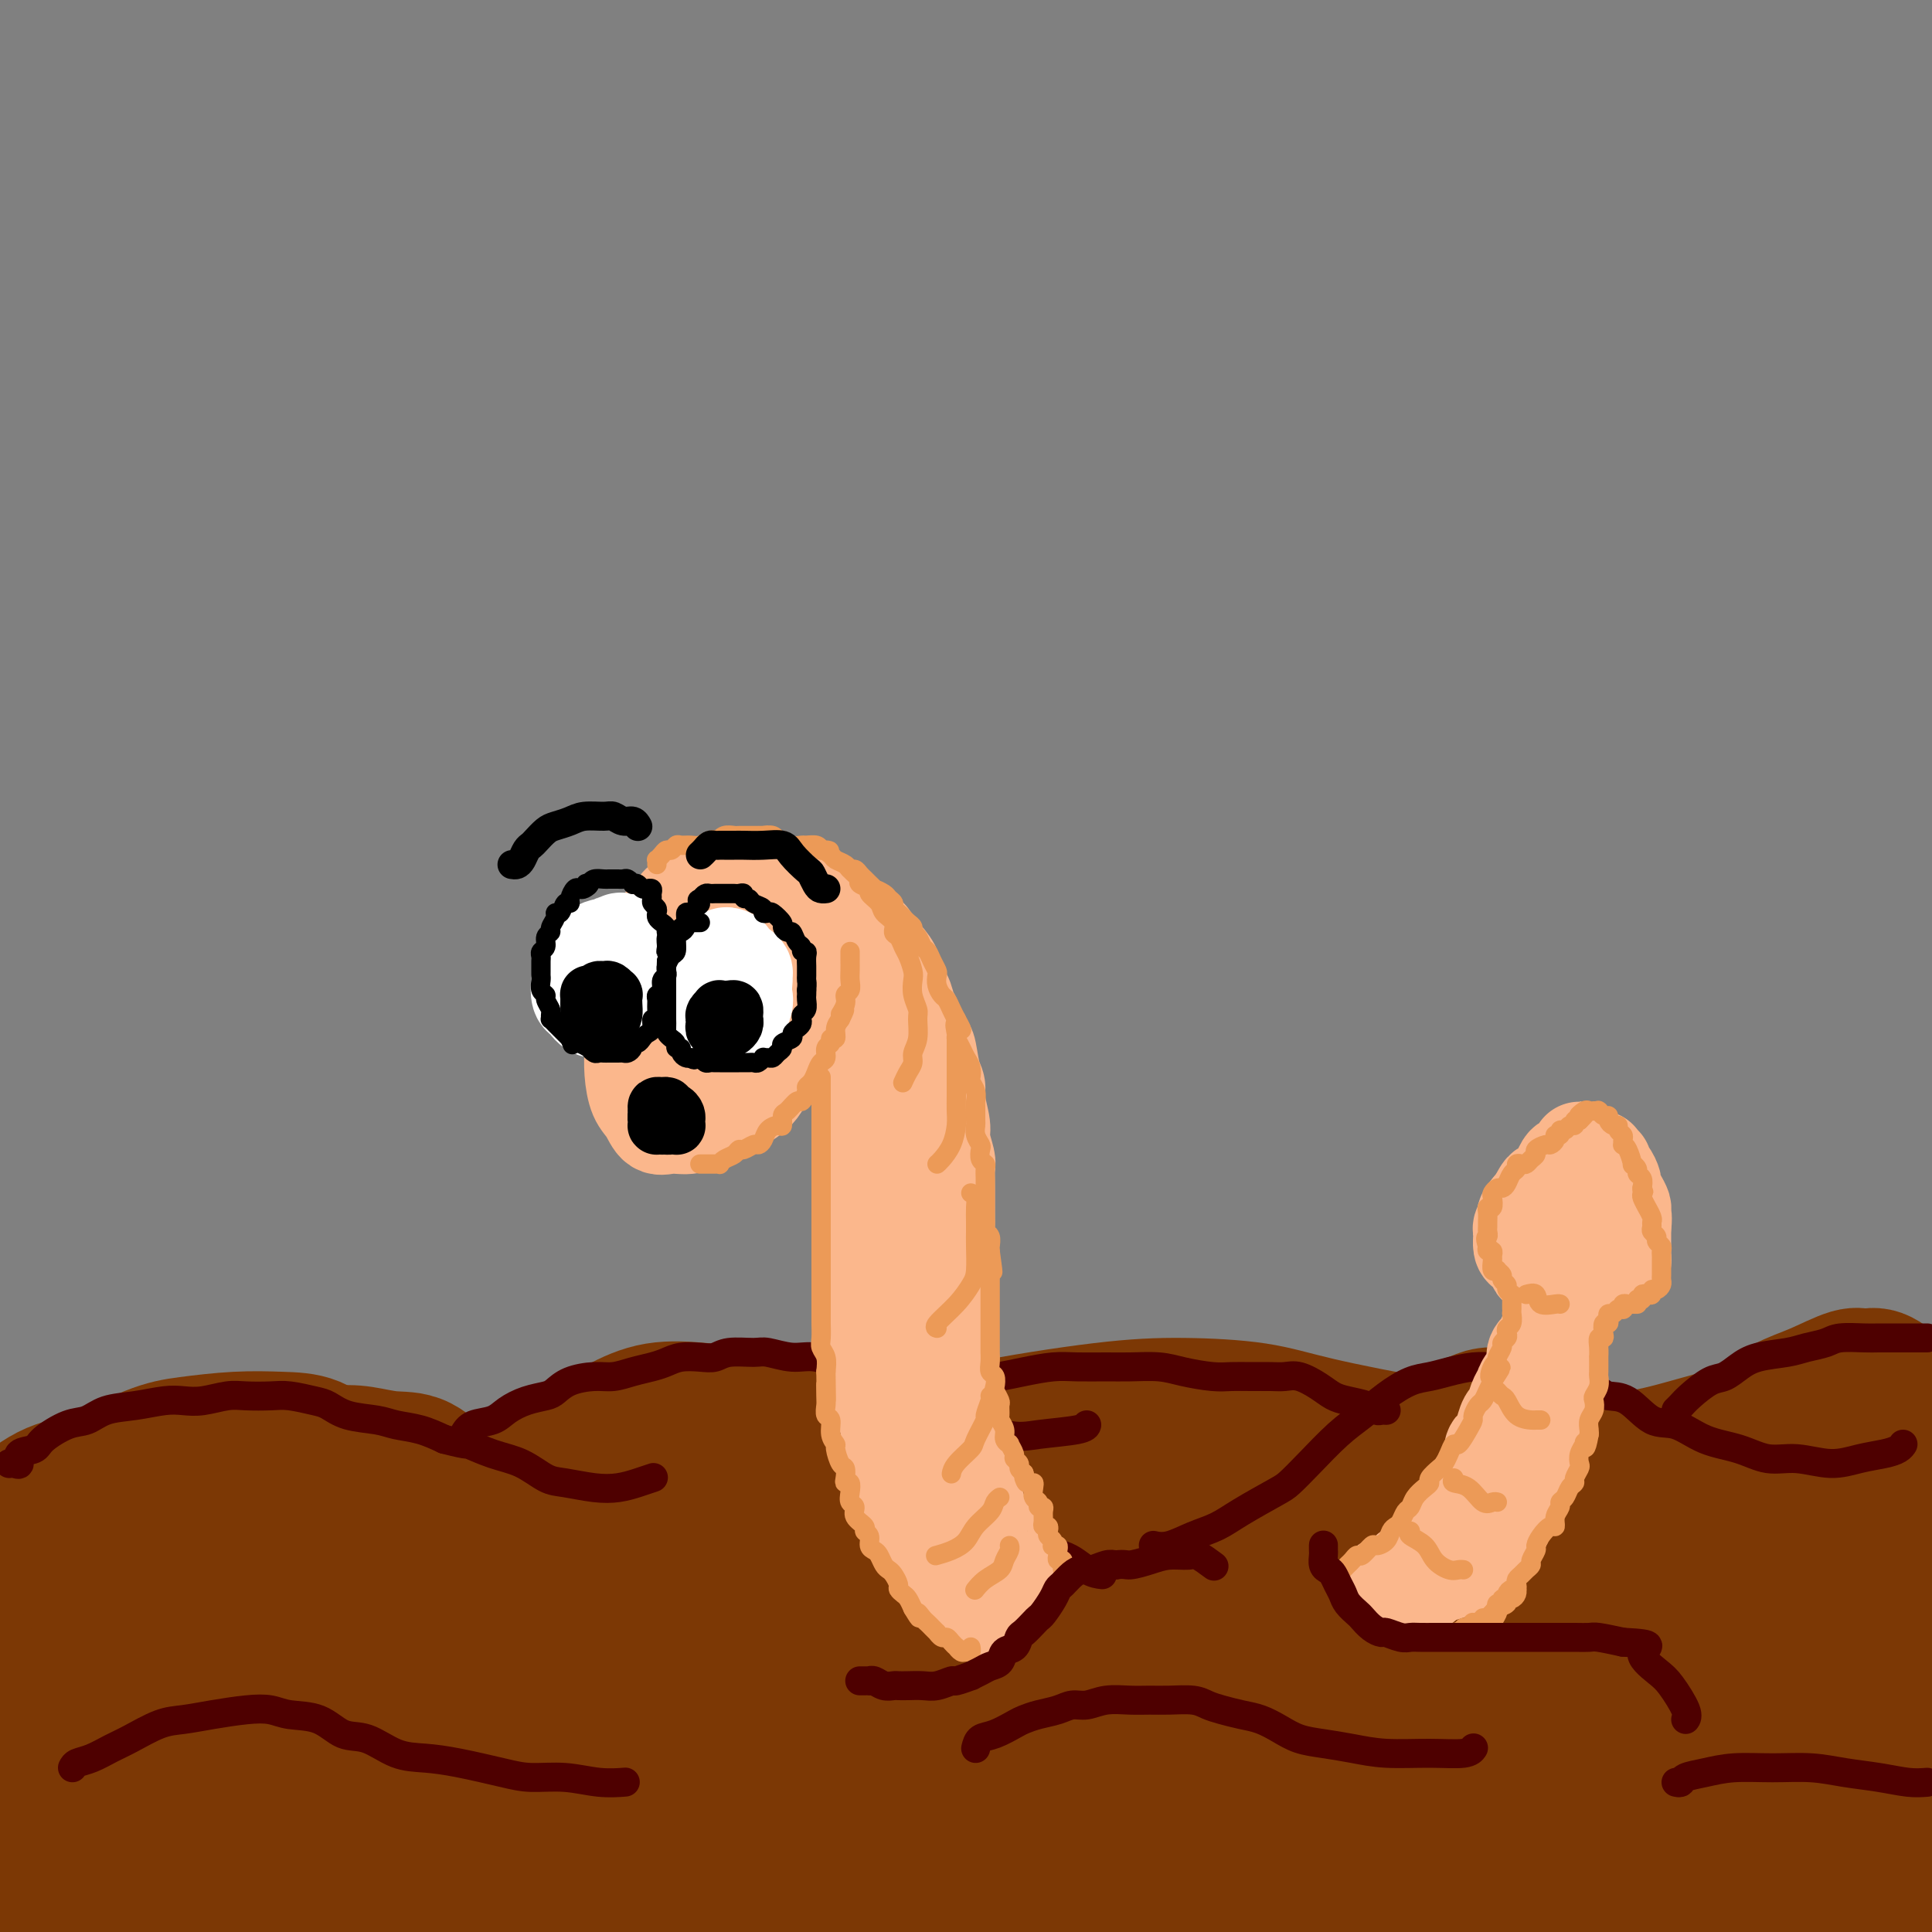 <svg viewBox='0 0 400 400' version='1.1' xmlns='http://www.w3.org/2000/svg' xmlns:xlink='http://www.w3.org/1999/xlink'><rect x="0" y="0" width="400" height="400" fill="#808080" stroke="none"/><g fill='none' stroke='rgb(124,56,5)' stroke-width='28' stroke-linecap='round' stroke-linejoin='round'><path d='M33,317c-0.130,-0.423 -0.260,-0.845 0,-1c0.260,-0.155 0.911,-0.041 1,0c0.089,0.041 -0.383,0.011 0,0c0.383,-0.011 1.620,-0.003 3,0c1.380,0.003 2.904,0.001 5,0c2.096,-0.001 4.764,-0.000 8,0c3.236,0.000 7.040,0.000 11,0c3.960,-0.000 8.076,-0.000 13,0c4.924,0.000 10.654,0.001 16,0c5.346,-0.001 10.307,-0.003 17,0c6.693,0.003 15.119,0.012 22,0c6.881,-0.012 12.216,-0.045 18,0c5.784,0.045 12.017,0.167 20,0c7.983,-0.167 17.717,-0.622 26,-1c8.283,-0.378 15.114,-0.679 22,-1c6.886,-0.321 13.825,-0.662 23,-1c9.175,-0.338 20.584,-0.672 30,-1c9.416,-0.328 16.838,-0.648 25,-1c8.162,-0.352 17.066,-0.735 25,-1c7.934,-0.265 14.900,-0.411 24,-1c9.100,-0.589 20.335,-1.620 29,-2c8.665,-0.380 14.762,-0.109 21,0c6.238,0.109 12.619,0.054 19,0'/><path d='M385,314c3.264,-0.176 6.528,-0.352 0,0c-6.528,0.352 -22.847,1.233 -36,2c-13.153,0.767 -23.141,1.421 -40,2c-16.859,0.579 -40.589,1.084 -60,2c-19.411,0.916 -34.503,2.243 -50,3c-15.497,0.757 -31.399,0.945 -50,2c-18.601,1.055 -39.901,2.976 -56,4c-16.099,1.024 -26.995,1.151 -37,2c-10.005,0.849 -19.118,2.418 -27,3c-7.882,0.582 -14.533,0.175 -17,0c-2.467,-0.175 -0.749,-0.119 -1,0c-0.251,0.119 -2.472,0.300 2,0c4.472,-0.300 15.637,-1.083 26,-2c10.363,-0.917 19.925,-1.969 33,-3c13.075,-1.031 29.664,-2.041 46,-3c16.336,-0.959 32.418,-1.868 55,-3c22.582,-1.132 51.664,-2.486 74,-3c22.336,-0.514 37.925,-0.189 58,0c20.075,0.189 44.636,0.243 56,0c11.364,-0.243 9.533,-0.784 25,0c15.467,0.784 48.234,2.892 81,5'/><path d='M354,334c7.914,-0.178 15.829,-0.356 0,0c-15.829,0.356 -55.401,1.247 -85,2c-29.599,0.753 -49.223,1.368 -71,2c-21.777,0.632 -45.706,1.280 -71,2c-25.294,0.720 -51.954,1.511 -71,2c-19.046,0.489 -30.480,0.677 -39,1c-8.520,0.323 -14.126,0.783 -17,1c-2.874,0.217 -3.016,0.192 1,0c4.016,-0.192 12.189,-0.551 22,-1c9.811,-0.449 21.259,-0.987 40,-2c18.741,-1.013 44.773,-2.501 69,-3c24.227,-0.499 46.648,-0.010 68,0c21.352,0.010 41.633,-0.459 69,0c27.367,0.459 61.819,1.845 88,3c26.181,1.155 44.090,2.077 62,3'/><path d='M365,350c7.077,0.003 14.155,0.007 0,0c-14.155,-0.007 -49.541,-0.024 -81,0c-31.459,0.024 -58.989,0.089 -86,1c-27.011,0.911 -53.503,2.668 -84,5c-30.497,2.332 -64.999,5.238 -88,7c-23.001,1.762 -34.500,2.381 -46,3'/><path d='M9,364c-4.384,0.261 -8.768,0.521 0,0c8.768,-0.521 30.689,-1.825 60,-4c29.311,-2.175 66.011,-5.222 98,-7c31.989,-1.778 59.266,-2.286 87,-3c27.734,-0.714 55.924,-1.632 86,-2c30.076,-0.368 62.038,-0.184 94,0'/><path d='M394,351c10.357,-0.096 20.714,-0.192 0,0c-20.714,0.192 -72.498,0.673 -112,2c-39.502,1.327 -66.722,3.500 -97,6c-30.278,2.500 -63.613,5.327 -94,8c-30.387,2.673 -57.825,5.192 -82,8c-24.175,2.808 -45.088,5.904 -66,9'/><path d='M60,373c-7.568,0.569 -15.136,1.139 0,0c15.136,-1.139 52.974,-3.986 86,-6c33.026,-2.014 61.238,-3.196 100,-4c38.762,-0.804 88.075,-1.230 125,-1c36.925,0.230 61.463,1.115 86,2'/><path d='M397,373c8.657,0.153 17.315,0.305 0,0c-17.315,-0.305 -60.601,-1.068 -96,-1c-35.399,0.068 -62.911,0.967 -101,3c-38.089,2.033 -86.755,5.201 -122,8c-35.245,2.799 -57.070,5.228 -77,8c-19.930,2.772 -37.965,5.886 -56,9'/><path d='M3,399c-7.782,0.572 -15.565,1.144 0,0c15.565,-1.144 54.477,-4.006 88,-6c33.523,-1.994 61.656,-3.122 93,-4c31.344,-0.878 65.900,-1.506 99,-2c33.100,-0.494 64.743,-0.856 97,0c32.257,0.856 65.129,2.928 98,5'/><path d='M398,391c10.129,0.116 20.258,0.233 0,0c-20.258,-0.233 -70.904,-0.815 -110,-1c-39.096,-0.185 -66.641,0.027 -96,1c-29.359,0.973 -60.531,2.707 -91,5c-30.469,2.293 -60.234,5.147 -90,8'/><path d='M376,395c7.859,0.172 15.718,0.344 0,0c-15.718,-0.344 -55.013,-1.203 -89,-2c-33.987,-0.797 -62.667,-1.533 -91,-2c-28.333,-0.467 -56.321,-0.664 -87,-1c-30.679,-0.336 -64.051,-0.810 -86,-1c-21.949,-0.190 -32.474,-0.095 -43,0'/><path d='M34,371c-4.193,0.491 -8.385,0.983 0,0c8.385,-0.983 29.349,-3.440 53,-5c23.651,-1.560 49.989,-2.223 71,-3c21.011,-0.777 36.696,-1.669 51,-2c14.304,-0.331 27.229,-0.100 38,0c10.771,0.100 19.389,0.069 25,0c5.611,-0.069 8.216,-0.176 8,0c-0.216,0.176 -3.254,0.635 -6,1c-2.746,0.365 -5.201,0.637 -14,1c-8.799,0.363 -23.943,0.818 -30,1c-6.057,0.182 -3.029,0.091 0,0'/><path d='M3,314c-0.604,0.512 -1.209,1.024 0,0c1.209,-1.024 4.231,-3.585 7,-5c2.769,-1.415 5.284,-1.686 9,-3c3.716,-1.314 8.632,-3.672 12,-5c3.368,-1.328 5.188,-1.626 8,-2c2.812,-0.374 6.615,-0.822 10,-1c3.385,-0.178 6.350,-0.085 9,0c2.650,0.085 4.984,0.162 7,1c2.016,0.838 3.713,2.438 6,4c2.287,1.562 5.162,3.087 8,4c2.838,0.913 5.638,1.215 8,2c2.362,0.785 4.287,2.053 7,3c2.713,0.947 6.213,1.574 9,2c2.787,0.426 4.862,0.652 6,1c1.138,0.348 1.341,0.820 2,1c0.659,0.180 1.774,0.070 2,0c0.226,-0.070 -0.437,-0.098 -1,0c-0.563,0.098 -1.024,0.322 -2,0c-0.976,-0.322 -2.466,-1.190 -4,-2c-1.534,-0.810 -3.112,-1.562 -4,-2c-0.888,-0.438 -1.087,-0.562 -1,-1c0.087,-0.438 0.461,-1.190 2,-2c1.539,-0.810 4.242,-1.677 7,-2c2.758,-0.323 5.572,-0.100 9,0c3.428,0.100 7.469,0.079 12,0c4.531,-0.079 9.553,-0.216 14,0c4.447,0.216 8.320,0.786 12,1c3.680,0.214 7.166,0.071 10,0c2.834,-0.071 5.017,-0.071 8,0c2.983,0.071 6.765,0.211 10,0c3.235,-0.211 5.924,-0.775 8,-1c2.076,-0.225 3.538,-0.113 5,0'/><path d='M198,307c15.351,-0.424 6.227,-0.486 4,-1c-2.227,-0.514 2.443,-1.482 5,-2c2.557,-0.518 3.000,-0.588 4,-1c1.000,-0.412 2.558,-1.167 5,-2c2.442,-0.833 5.770,-1.744 8,-2c2.230,-0.256 3.362,0.142 5,0c1.638,-0.142 3.781,-0.825 6,-1c2.219,-0.175 4.514,0.160 7,1c2.486,0.840 5.161,2.187 7,3c1.839,0.813 2.840,1.092 5,2c2.160,0.908 5.479,2.444 8,3c2.521,0.556 4.245,0.131 6,0c1.755,-0.131 3.542,0.032 6,0c2.458,-0.032 5.586,-0.260 8,-1c2.414,-0.740 4.115,-1.992 6,-3c1.885,-1.008 3.954,-1.773 6,-3c2.046,-1.227 4.069,-2.917 6,-4c1.931,-1.083 3.769,-1.559 5,-2c1.231,-0.441 1.855,-0.848 3,-1c1.145,-0.152 2.811,-0.048 4,0c1.189,0.048 1.900,0.041 3,1c1.100,0.959 2.589,2.884 5,4c2.411,1.116 5.745,1.424 8,2c2.255,0.576 3.431,1.419 5,2c1.569,0.581 3.532,0.899 6,1c2.468,0.101 5.441,-0.015 8,0c2.559,0.015 4.705,0.162 7,0c2.295,-0.162 4.739,-0.631 7,-1c2.261,-0.369 4.340,-0.638 7,-1c2.660,-0.362 5.903,-0.818 8,-1c2.097,-0.182 3.049,-0.091 4,0'/><path d='M380,300c7.369,0.119 5.292,1.917 6,3c0.708,1.083 4.202,1.452 7,2c2.798,0.548 4.899,1.274 7,2'/><path d='M385,312c2.632,-0.002 5.265,-0.004 0,0c-5.265,0.004 -18.427,0.014 -28,0c-9.573,-0.014 -15.557,-0.053 -23,0c-7.443,0.053 -16.346,0.198 -25,0c-8.654,-0.198 -17.058,-0.740 -27,-1c-9.942,-0.260 -21.422,-0.240 -31,-1c-9.578,-0.760 -17.255,-2.300 -25,-3c-7.745,-0.700 -15.557,-0.558 -22,-1c-6.443,-0.442 -11.517,-1.466 -18,-3c-6.483,-1.534 -14.373,-3.576 -19,-5c-4.627,-1.424 -5.989,-2.230 -8,-3c-2.011,-0.770 -4.671,-1.505 -7,-2c-2.329,-0.495 -4.328,-0.750 -7,-1c-2.672,-0.250 -6.017,-0.496 -9,0c-2.983,0.496 -5.602,1.734 -8,3c-2.398,1.266 -4.574,2.560 -7,4c-2.426,1.440 -5.101,3.026 -7,4c-1.899,0.974 -3.020,1.337 -4,2c-0.980,0.663 -1.818,1.628 -3,2c-1.182,0.372 -2.709,0.153 -4,0c-1.291,-0.153 -2.346,-0.241 -4,0c-1.654,0.241 -3.906,0.809 -6,0c-2.094,-0.809 -4.030,-2.997 -6,-4c-1.970,-1.003 -3.973,-0.823 -6,-1c-2.027,-0.177 -4.079,-0.712 -6,-1c-1.921,-0.288 -3.711,-0.329 -6,0c-2.289,0.329 -5.077,1.030 -8,2c-2.923,0.970 -5.982,2.210 -10,4c-4.018,1.790 -8.994,4.129 -13,6c-4.006,1.871 -7.040,3.273 -11,5c-3.960,1.727 -8.846,3.779 -13,5c-4.154,1.221 -7.577,1.610 -11,2'/><path d='M3,325c-13.000,4.500 -12.500,3.750 -12,3'/><path d='M20,329c-1.923,-0.065 -3.845,-0.130 0,0c3.845,0.130 13.458,0.455 21,0c7.542,-0.455 13.014,-1.691 21,-3c7.986,-1.309 18.487,-2.691 27,-4c8.513,-1.309 15.038,-2.544 22,-4c6.962,-1.456 14.362,-3.132 23,-5c8.638,-1.868 18.515,-3.927 27,-6c8.485,-2.073 15.578,-4.162 22,-6c6.422,-1.838 12.172,-3.427 20,-5c7.828,-1.573 17.733,-3.130 25,-4c7.267,-0.870 11.895,-1.053 17,-1c5.105,0.053 10.688,0.343 15,1c4.312,0.657 7.354,1.681 13,3c5.646,1.319 13.897,2.932 20,4c6.103,1.068 10.057,1.589 15,2c4.943,0.411 10.876,0.710 16,1c5.124,0.290 9.438,0.571 14,0c4.562,-0.571 9.372,-1.993 13,-3c3.628,-1.007 6.074,-1.600 9,-3c2.926,-1.400 6.333,-3.607 9,-5c2.667,-1.393 4.594,-1.972 7,-3c2.406,-1.028 5.289,-2.505 7,-3c1.711,-0.495 2.248,-0.008 3,0c0.752,0.008 1.717,-0.462 3,0c1.283,0.462 2.884,1.855 4,3c1.116,1.145 1.747,2.041 3,3c1.253,0.959 3.126,1.979 5,3'/></g>
<g fill='none' stroke='rgb(78,0,0)' stroke-width='6' stroke-linecap='round' stroke-linejoin='round'><path d='M2,303c-0.077,0.015 -0.154,0.030 0,0c0.154,-0.030 0.538,-0.104 1,0c0.462,0.104 1.001,0.385 1,0c-0.001,-0.385 -0.542,-1.436 0,-2c0.542,-0.564 2.166,-0.641 3,-1c0.834,-0.359 0.878,-0.999 2,-2c1.122,-1.001 3.321,-2.363 5,-3c1.679,-0.637 2.836,-0.549 4,-1c1.164,-0.451 2.333,-1.440 4,-2c1.667,-0.560 3.832,-0.690 6,-1c2.168,-0.310 4.339,-0.801 6,-1c1.661,-0.199 2.811,-0.106 4,0c1.189,0.106 2.416,0.224 4,0c1.584,-0.224 3.523,-0.789 5,-1c1.477,-0.211 2.492,-0.069 4,0c1.508,0.069 3.510,0.064 5,0c1.490,-0.064 2.468,-0.186 4,0c1.532,0.186 3.619,0.680 5,1c1.381,0.320 2.055,0.466 3,1c0.945,0.534 2.159,1.455 4,2c1.841,0.545 4.308,0.713 6,1c1.692,0.287 2.609,0.693 4,1c1.391,0.307 3.254,0.516 5,1c1.746,0.484 3.373,1.242 5,2'/><path d='M92,298c5.858,1.518 4.504,0.812 5,1c0.496,0.188 2.841,1.269 5,2c2.159,0.731 4.131,1.111 6,2c1.869,0.889 3.633,2.288 5,3c1.367,0.712 2.335,0.737 4,1c1.665,0.263 4.026,0.764 6,1c1.974,0.236 3.560,0.208 5,0c1.440,-0.208 2.734,-0.594 4,-1c1.266,-0.406 2.505,-0.830 3,-1c0.495,-0.170 0.248,-0.085 0,0'/><path d='M96,297c0.459,-0.778 0.917,-1.557 2,-2c1.083,-0.443 2.789,-0.552 4,-1c1.211,-0.448 1.925,-1.237 3,-2c1.075,-0.763 2.510,-1.501 4,-2c1.490,-0.499 3.034,-0.760 4,-1c0.966,-0.240 1.353,-0.460 2,-1c0.647,-0.540 1.555,-1.402 3,-2c1.445,-0.598 3.426,-0.934 5,-1c1.574,-0.066 2.741,0.136 4,0c1.259,-0.136 2.609,-0.611 4,-1c1.391,-0.389 2.823,-0.692 4,-1c1.177,-0.308 2.098,-0.622 3,-1c0.902,-0.378 1.786,-0.819 3,-1c1.214,-0.181 2.760,-0.102 4,0c1.240,0.102 2.176,0.228 3,0c0.824,-0.228 1.537,-0.809 3,-1c1.463,-0.191 3.674,0.008 5,0c1.326,-0.008 1.765,-0.223 3,0c1.235,0.223 3.267,0.884 5,1c1.733,0.116 3.167,-0.313 5,0c1.833,0.313 4.066,1.367 6,2c1.934,0.633 3.570,0.846 5,1c1.430,0.154 2.655,0.250 4,1c1.345,0.750 2.811,2.155 4,3c1.189,0.845 2.103,1.130 3,2c0.897,0.870 1.779,2.324 3,3c1.221,0.676 2.781,0.573 4,1c1.219,0.427 2.097,1.384 3,2c0.903,0.616 1.829,0.890 3,1c1.171,0.110 2.585,0.055 4,0'/><path d='M208,297c3.298,0.663 4.544,0.322 7,0c2.456,-0.322 6.123,-0.625 8,-1c1.877,-0.375 1.965,-0.821 2,-1c0.035,-0.179 0.018,-0.089 0,0'/><path d='M193,292c0.484,0.095 0.968,0.191 1,0c0.032,-0.191 -0.386,-0.667 0,-1c0.386,-0.333 1.578,-0.523 3,-1c1.422,-0.477 3.076,-1.242 4,-2c0.924,-0.758 1.119,-1.510 2,-2c0.881,-0.490 2.447,-0.720 4,-1c1.553,-0.280 3.091,-0.611 5,-1c1.909,-0.389 4.187,-0.837 6,-1c1.813,-0.163 3.161,-0.041 5,0c1.839,0.041 4.169,0.001 6,0c1.831,-0.001 3.164,0.038 5,0c1.836,-0.038 4.174,-0.154 6,0c1.826,0.154 3.139,0.577 5,1c1.861,0.423 4.269,0.846 6,1c1.731,0.154 2.783,0.040 4,0c1.217,-0.040 2.598,-0.005 4,0c1.402,0.005 2.826,-0.020 4,0c1.174,0.020 2.098,0.085 3,0c0.902,-0.085 1.782,-0.321 3,0c1.218,0.321 2.774,1.200 4,2c1.226,0.800 2.121,1.521 3,2c0.879,0.479 1.742,0.717 3,1c1.258,0.283 2.912,0.612 4,1c1.088,0.388 1.611,0.836 2,1c0.389,0.164 0.643,0.044 1,0c0.357,-0.044 0.816,-0.013 1,0c0.184,0.013 0.092,0.006 0,0'/><path d='M314,283c-0.593,-0.006 -1.187,-0.012 -2,0c-0.813,0.012 -1.847,0.043 -3,0c-1.153,-0.043 -2.425,-0.161 -4,0c-1.575,0.161 -3.453,0.602 -5,1c-1.547,0.398 -2.764,0.754 -4,1c-1.236,0.246 -2.490,0.382 -4,1c-1.510,0.618 -3.276,1.717 -5,3c-1.724,1.283 -3.406,2.751 -5,4c-1.594,1.249 -3.101,2.281 -5,4c-1.899,1.719 -4.191,4.127 -6,6c-1.809,1.873 -3.137,3.211 -4,4c-0.863,0.789 -1.263,1.028 -3,2c-1.737,0.972 -4.813,2.677 -7,4c-2.187,1.323 -3.487,2.263 -5,3c-1.513,0.737 -3.241,1.270 -5,2c-1.759,0.730 -3.551,1.658 -5,2c-1.449,0.342 -2.557,0.098 -3,0c-0.443,-0.098 -0.222,-0.049 0,0'/><path d='M319,286c0.174,0.024 0.349,0.049 1,0c0.651,-0.049 1.779,-0.171 3,0c1.221,0.171 2.535,0.635 4,1c1.465,0.365 3.083,0.631 4,1c0.917,0.369 1.135,0.841 2,1c0.865,0.159 2.379,0.006 4,1c1.621,0.994 3.349,3.136 5,4c1.651,0.864 3.226,0.451 5,1c1.774,0.549 3.747,2.061 6,3c2.253,0.939 4.786,1.306 7,2c2.214,0.694 4.108,1.714 6,2c1.892,0.286 3.781,-0.161 6,0c2.219,0.161 4.766,0.929 7,1c2.234,0.071 4.154,-0.556 6,-1c1.846,-0.444 3.619,-0.707 5,-1c1.381,-0.293 2.372,-0.617 3,-1c0.628,-0.383 0.894,-0.824 1,-1c0.106,-0.176 0.053,-0.088 0,0'/><path d='M347,292c0.298,-0.282 0.596,-0.565 1,-1c0.404,-0.435 0.913,-1.023 2,-2c1.087,-0.977 2.752,-2.342 4,-3c1.248,-0.658 2.079,-0.610 3,-1c0.921,-0.390 1.931,-1.217 3,-2c1.069,-0.783 2.199,-1.520 4,-2c1.801,-0.480 4.275,-0.703 6,-1c1.725,-0.297 2.701,-0.668 4,-1c1.299,-0.332 2.921,-0.625 4,-1c1.079,-0.375 1.615,-0.833 3,-1c1.385,-0.167 3.620,-0.045 5,0c1.380,0.045 1.906,0.012 3,0c1.094,-0.012 2.756,-0.003 4,0c1.244,0.003 2.070,0.001 3,0c0.930,-0.001 1.965,-0.000 3,0'/><path d='M15,366c0.183,-0.360 0.365,-0.720 1,-1c0.635,-0.280 1.722,-0.481 3,-1c1.278,-0.519 2.748,-1.357 4,-2c1.252,-0.643 2.287,-1.090 4,-2c1.713,-0.910 4.103,-2.283 6,-3c1.897,-0.717 3.299,-0.777 5,-1c1.701,-0.223 3.700,-0.609 6,-1c2.300,-0.391 4.901,-0.787 7,-1c2.099,-0.213 3.697,-0.242 5,0c1.303,0.242 2.311,0.755 4,1c1.689,0.245 4.060,0.223 6,1c1.940,0.777 3.449,2.354 5,3c1.551,0.646 3.145,0.362 5,1c1.855,0.638 3.971,2.199 6,3c2.029,0.801 3.972,0.840 6,1c2.028,0.160 4.141,0.439 7,1c2.859,0.561 6.466,1.404 9,2c2.534,0.596 3.997,0.944 6,1c2.003,0.056 4.547,-0.181 7,0c2.453,0.181 4.814,0.779 7,1c2.186,0.221 4.196,0.063 5,0c0.804,-0.063 0.402,-0.032 0,0'/><path d='M202,362c0.193,-0.786 0.385,-1.573 1,-2c0.615,-0.427 1.652,-0.495 3,-1c1.348,-0.505 3.008,-1.446 4,-2c0.992,-0.554 1.318,-0.722 2,-1c0.682,-0.278 1.721,-0.667 3,-1c1.279,-0.333 2.799,-0.611 4,-1c1.201,-0.389 2.081,-0.889 3,-1c0.919,-0.111 1.875,0.167 3,0c1.125,-0.167 2.419,-0.777 4,-1c1.581,-0.223 3.448,-0.057 5,0c1.552,0.057 2.788,0.004 4,0c1.212,-0.004 2.400,0.041 4,0c1.600,-0.041 3.614,-0.166 5,0c1.386,0.166 2.145,0.625 3,1c0.855,0.375 1.806,0.668 3,1c1.194,0.332 2.632,0.705 4,1c1.368,0.295 2.668,0.513 4,1c1.332,0.487 2.698,1.245 4,2c1.302,0.755 2.541,1.509 4,2c1.459,0.491 3.140,0.721 5,1c1.860,0.279 3.900,0.607 6,1c2.100,0.393 4.262,0.851 7,1c2.738,0.149 6.054,-0.012 9,0c2.946,0.012 5.524,0.195 7,0c1.476,-0.195 1.850,-0.770 2,-1c0.150,-0.230 0.075,-0.115 0,0'/><path d='M201,327c-0.009,-0.251 -0.019,-0.502 1,-1c1.019,-0.498 3.065,-1.244 5,-2c1.935,-0.756 3.759,-1.523 6,-2c2.241,-0.477 4.900,-0.664 7,0c2.100,0.664 3.642,2.179 5,3c1.358,0.821 2.531,0.949 3,1c0.469,0.051 0.235,0.026 0,0'/><path d='M347,369c0.396,0.091 0.791,0.182 1,0c0.209,-0.182 0.231,-0.638 1,-1c0.769,-0.362 2.286,-0.630 4,-1c1.714,-0.370 3.625,-0.843 6,-1c2.375,-0.157 5.212,-0.000 8,0c2.788,0.000 5.526,-0.157 8,0c2.474,0.157 4.684,0.630 7,1c2.316,0.370 4.739,0.638 7,1c2.261,0.362 4.360,0.818 6,1c1.640,0.182 2.820,0.091 4,0'/></g>
<g fill='none' stroke='rgb(251,183,140)' stroke-width='20' stroke-linecap='round' stroke-linejoin='round'><path d='M146,195c-0.384,0.178 -0.768,0.355 -1,0c-0.232,-0.355 -0.312,-1.243 -1,-1c-0.688,0.243 -1.984,1.619 -3,3c-1.016,1.381 -1.752,2.769 -2,6c-0.248,3.231 -0.007,8.304 0,12c0.007,3.696 -0.221,6.014 0,8c0.221,1.986 0.891,3.639 2,5c1.109,1.361 2.657,2.431 4,3c1.343,0.569 2.480,0.637 4,0c1.520,-0.637 3.421,-1.981 5,-3c1.579,-1.019 2.834,-1.715 4,-4c1.166,-2.285 2.242,-6.159 3,-9c0.758,-2.841 1.197,-4.648 1,-7c-0.197,-2.352 -1.031,-5.249 -2,-8c-0.969,-2.751 -2.074,-5.355 -3,-7c-0.926,-1.645 -1.674,-2.330 -3,-3c-1.326,-0.670 -3.232,-1.324 -5,-1c-1.768,0.324 -3.400,1.625 -5,4c-1.600,2.375 -3.167,5.825 -4,9c-0.833,3.175 -0.930,6.077 -1,9c-0.070,2.923 -0.113,5.868 0,8c0.113,2.132 0.382,3.453 1,5c0.618,1.547 1.584,3.321 3,4c1.416,0.679 3.283,0.263 5,0c1.717,-0.263 3.283,-0.372 5,-1c1.717,-0.628 3.583,-1.775 5,-4c1.417,-2.225 2.385,-5.527 3,-8c0.615,-2.473 0.876,-4.116 1,-6c0.124,-1.884 0.110,-4.007 -1,-7c-1.110,-2.993 -3.317,-6.855 -5,-9c-1.683,-2.145 -2.841,-2.572 -4,-3'/><path d='M152,190c-2.218,-2.144 -3.265,-1.503 -5,-1c-1.735,0.503 -4.160,0.869 -6,2c-1.840,1.131 -3.095,3.028 -4,5c-0.905,1.972 -1.459,4.018 -2,7c-0.541,2.982 -1.068,6.900 -1,10c0.068,3.100 0.731,5.384 1,7c0.269,1.616 0.145,2.565 1,4c0.855,1.435 2.691,3.356 4,4c1.309,0.644 2.091,0.010 3,0c0.909,-0.010 1.944,0.602 4,0c2.056,-0.602 5.133,-2.418 7,-4c1.867,-1.582 2.525,-2.928 3,-5c0.475,-2.072 0.767,-4.868 1,-8c0.233,-3.132 0.408,-6.600 0,-9c-0.408,-2.400 -1.398,-3.733 -2,-5c-0.602,-1.267 -0.815,-2.468 -2,-4c-1.185,-1.532 -3.342,-3.395 -5,-4c-1.658,-0.605 -2.816,0.047 -4,0c-1.184,-0.047 -2.394,-0.793 -4,0c-1.606,0.793 -3.607,3.124 -5,5c-1.393,1.876 -2.178,3.298 -3,5c-0.822,1.702 -1.682,3.684 -2,6c-0.318,2.316 -0.093,4.965 0,7c0.093,2.035 0.055,3.457 0,5c-0.055,1.543 -0.126,3.208 0,5c0.126,1.792 0.448,3.711 1,5c0.552,1.289 1.333,1.948 2,3c0.667,1.052 1.220,2.499 2,3c0.780,0.501 1.787,0.058 3,0c1.213,-0.058 2.632,0.269 4,0c1.368,-0.269 2.684,-1.135 4,-2'/><path d='M147,231c2.426,-1.048 2.991,-2.667 4,-4c1.009,-1.333 2.461,-2.380 3,-4c0.539,-1.620 0.166,-3.814 0,-6c-0.166,-2.186 -0.126,-4.364 0,-6c0.126,-1.636 0.336,-2.728 0,-4c-0.336,-1.272 -1.218,-2.722 -2,-4c-0.782,-1.278 -1.462,-2.384 -2,-3c-0.538,-0.616 -0.932,-0.741 -1,-1c-0.068,-0.259 0.192,-0.651 0,-1c-0.192,-0.349 -0.836,-0.653 -1,-1c-0.164,-0.347 0.151,-0.736 0,-1c-0.151,-0.264 -0.770,-0.403 -1,-1c-0.230,-0.597 -0.072,-1.653 0,-2c0.072,-0.347 0.057,0.013 0,0c-0.057,-0.013 -0.156,-0.400 0,-1c0.156,-0.600 0.567,-1.415 1,-2c0.433,-0.585 0.890,-0.941 1,-1c0.110,-0.059 -0.125,0.180 0,0c0.125,-0.180 0.611,-0.780 1,-1c0.389,-0.220 0.681,-0.059 1,0c0.319,0.059 0.667,0.016 1,0c0.333,-0.016 0.652,-0.005 1,0c0.348,0.005 0.723,0.005 1,0c0.277,-0.005 0.454,-0.015 1,0c0.546,0.015 1.461,0.056 2,0c0.539,-0.056 0.703,-0.208 1,0c0.297,0.208 0.726,0.777 1,1c0.274,0.223 0.393,0.101 1,0c0.607,-0.101 1.702,-0.181 2,0c0.298,0.181 -0.201,0.623 0,1c0.201,0.377 1.100,0.688 2,1'/><path d='M164,191c1.182,0.644 0.636,0.754 1,1c0.364,0.246 1.637,0.629 2,1c0.363,0.371 -0.183,0.732 0,1c0.183,0.268 1.094,0.443 2,1c0.906,0.557 1.806,1.495 2,2c0.194,0.505 -0.318,0.576 0,1c0.318,0.424 1.465,1.201 2,2c0.535,0.799 0.458,1.621 1,2c0.542,0.379 1.704,0.315 2,1c0.296,0.685 -0.274,2.120 0,3c0.274,0.880 1.393,1.205 2,2c0.607,0.795 0.702,2.060 1,3c0.298,0.940 0.798,1.554 1,2c0.202,0.446 0.107,0.722 0,2c-0.107,1.278 -0.225,3.557 0,4c0.225,0.443 0.792,-0.949 1,0c0.208,0.949 0.056,4.240 0,6c-0.056,1.760 -0.015,1.990 0,3c0.015,1.010 0.004,2.801 0,4c-0.004,1.199 -0.001,1.805 0,3c0.001,1.195 0.000,2.979 0,4c-0.000,1.021 -0.000,1.277 0,2c0.000,0.723 0.000,1.911 0,3c-0.000,1.089 -0.000,2.077 0,3c0.000,0.923 0.000,1.781 0,3c-0.000,1.219 -0.000,2.797 0,4c0.000,1.203 0.000,2.029 0,3c-0.000,0.971 -0.000,2.085 0,3c0.000,0.915 0.000,1.631 0,3c-0.000,1.369 -0.000,3.391 0,5c0.000,1.609 0.000,2.804 0,4'/><path d='M181,272c0.150,9.349 0.025,4.222 0,3c-0.025,-1.222 0.048,1.460 0,3c-0.048,1.540 -0.219,1.939 0,3c0.219,1.061 0.828,2.786 1,4c0.172,1.214 -0.093,1.917 0,3c0.093,1.083 0.545,2.547 1,4c0.455,1.453 0.913,2.896 1,4c0.087,1.104 -0.198,1.868 0,3c0.198,1.132 0.879,2.632 1,4c0.121,1.368 -0.318,2.606 0,3c0.318,0.394 1.394,-0.055 2,1c0.606,1.055 0.743,3.615 1,5c0.257,1.385 0.633,1.596 1,2c0.367,0.404 0.723,1.001 1,2c0.277,0.999 0.473,2.399 1,3c0.527,0.601 1.383,0.402 2,1c0.617,0.598 0.994,1.991 1,3c0.006,1.009 -0.358,1.632 0,2c0.358,0.368 1.439,0.480 2,1c0.561,0.520 0.602,1.449 1,2c0.398,0.551 1.153,0.726 2,1c0.847,0.274 1.785,0.648 2,1c0.215,0.352 -0.292,0.684 0,1c0.292,0.316 1.385,0.617 2,1c0.615,0.383 0.753,0.849 1,1c0.247,0.151 0.602,-0.011 1,0c0.398,0.011 0.838,0.195 1,0c0.162,-0.195 0.046,-0.770 0,-1c-0.046,-0.230 -0.023,-0.115 0,0'/><path d='M287,328c0.266,0.437 0.532,0.874 1,1c0.468,0.126 1.139,-0.060 2,0c0.861,0.060 1.912,0.364 3,0c1.088,-0.364 2.212,-1.397 3,-2c0.788,-0.603 1.241,-0.775 2,-1c0.759,-0.225 1.823,-0.502 3,-1c1.177,-0.498 2.466,-1.216 3,-2c0.534,-0.784 0.314,-1.635 1,-2c0.686,-0.365 2.278,-0.243 3,-1c0.722,-0.757 0.575,-2.393 1,-3c0.425,-0.607 1.423,-0.185 2,-1c0.577,-0.815 0.732,-2.865 1,-4c0.268,-1.135 0.649,-1.353 1,-2c0.351,-0.647 0.672,-1.722 1,-3c0.328,-1.278 0.661,-2.759 1,-4c0.339,-1.241 0.682,-2.243 1,-3c0.318,-0.757 0.610,-1.271 1,-2c0.390,-0.729 0.878,-1.674 1,-3c0.122,-1.326 -0.121,-3.032 0,-4c0.121,-0.968 0.606,-1.199 1,-2c0.394,-0.801 0.697,-2.171 1,-3c0.303,-0.829 0.607,-1.118 1,-2c0.393,-0.882 0.876,-2.356 1,-3c0.124,-0.644 -0.111,-0.459 0,-1c0.111,-0.541 0.570,-1.807 1,-3c0.430,-1.193 0.833,-2.314 1,-3c0.167,-0.686 0.097,-0.938 0,-2c-0.097,-1.062 -0.222,-2.934 0,-4c0.222,-1.066 0.791,-1.325 1,-2c0.209,-0.675 0.060,-1.764 0,-3c-0.060,-1.236 -0.030,-2.618 0,-4'/><path d='M325,259c0.381,-3.061 0.834,-3.215 1,-4c0.166,-0.785 0.043,-2.203 0,-3c-0.043,-0.797 -0.008,-0.973 0,-2c0.008,-1.027 -0.012,-2.905 0,-4c0.012,-1.095 0.056,-1.406 0,-2c-0.056,-0.594 -0.211,-1.470 0,-2c0.211,-0.530 0.790,-0.713 1,-1c0.210,-0.287 0.052,-0.677 0,-1c-0.052,-0.323 0.001,-0.580 0,-1c-0.001,-0.420 -0.056,-1.002 0,-1c0.056,0.002 0.222,0.587 0,1c-0.222,0.413 -0.833,0.652 -1,1c-0.167,0.348 0.111,0.804 0,1c-0.111,0.196 -0.611,0.133 -1,0c-0.389,-0.133 -0.667,-0.335 -1,0c-0.333,0.335 -0.720,1.207 -1,2c-0.280,0.793 -0.453,1.509 -1,2c-0.547,0.491 -1.470,0.759 -2,1c-0.530,0.241 -0.668,0.456 -1,1c-0.332,0.544 -0.859,1.416 -1,2c-0.141,0.584 0.102,0.881 0,1c-0.102,0.119 -0.551,0.059 -1,0'/><path d='M317,250c-1.790,2.106 -1.264,1.870 -1,2c0.264,0.130 0.267,0.625 0,1c-0.267,0.375 -0.804,0.629 -1,1c-0.196,0.371 -0.051,0.859 0,1c0.051,0.141 0.008,-0.066 0,0c-0.008,0.066 0.021,0.404 0,1c-0.021,0.596 -0.091,1.451 0,2c0.091,0.549 0.343,0.792 1,1c0.657,0.208 1.719,0.381 2,1c0.281,0.619 -0.220,1.682 0,2c0.220,0.318 1.162,-0.111 2,0c0.838,0.111 1.573,0.762 2,1c0.427,0.238 0.547,0.064 1,0c0.453,-0.064 1.239,-0.017 2,0c0.761,0.017 1.497,0.004 2,0c0.503,-0.004 0.774,-0.000 1,0c0.226,0.000 0.407,-0.004 1,0c0.593,0.004 1.598,0.016 2,0c0.402,-0.016 0.202,-0.061 0,0c-0.202,0.061 -0.404,0.227 0,0c0.404,-0.227 1.415,-0.848 2,-1c0.585,-0.152 0.745,0.166 1,0c0.255,-0.166 0.604,-0.814 1,-1c0.396,-0.186 0.838,0.091 1,0c0.162,-0.091 0.043,-0.548 0,-1c-0.043,-0.452 -0.012,-0.898 0,-1c0.012,-0.102 0.003,0.141 0,0c-0.003,-0.141 -0.001,-0.667 0,-1c0.001,-0.333 0.000,-0.474 0,-1c-0.000,-0.526 -0.000,-1.436 0,-2c0.000,-0.564 0.000,-0.782 0,-1'/><path d='M336,254c0.298,-1.881 0.042,-2.583 0,-3c-0.042,-0.417 0.130,-0.549 0,-1c-0.130,-0.451 -0.561,-1.220 -1,-2c-0.439,-0.780 -0.887,-1.572 -1,-2c-0.113,-0.428 0.110,-0.492 0,-1c-0.110,-0.508 -0.551,-1.460 -1,-2c-0.449,-0.540 -0.905,-0.666 -1,-1c-0.095,-0.334 0.171,-0.874 0,-1c-0.171,-0.126 -0.778,0.162 -1,0c-0.222,-0.162 -0.060,-0.774 0,-1c0.060,-0.226 0.017,-0.064 0,0c-0.017,0.064 -0.009,0.032 0,0'/><path d='M323,263c-0.002,0.332 -0.004,0.664 0,1c0.004,0.336 0.015,0.675 0,1c-0.015,0.325 -0.056,0.634 0,1c0.056,0.366 0.209,0.787 0,1c-0.209,0.213 -0.778,0.218 -1,1c-0.222,0.782 -0.096,2.341 0,3c0.096,0.659 0.162,0.417 0,1c-0.162,0.583 -0.552,1.990 -1,3c-0.448,1.010 -0.956,1.621 -1,2c-0.044,0.379 0.374,0.524 0,1c-0.374,0.476 -1.539,1.283 -2,2c-0.461,0.717 -0.218,1.346 0,2c0.218,0.654 0.409,1.335 0,2c-0.409,0.665 -1.419,1.314 -2,2c-0.581,0.686 -0.733,1.409 -1,2c-0.267,0.591 -0.649,1.051 -1,2c-0.351,0.949 -0.672,2.386 -1,3c-0.328,0.614 -0.662,0.406 -1,1c-0.338,0.594 -0.678,1.990 -1,3c-0.322,1.010 -0.625,1.635 -1,2c-0.375,0.365 -0.821,0.470 -1,1c-0.179,0.530 -0.089,1.485 0,2c0.089,0.515 0.178,0.590 0,1c-0.178,0.410 -0.621,1.156 -1,2c-0.379,0.844 -0.692,1.787 -1,2c-0.308,0.213 -0.610,-0.305 -1,0c-0.390,0.305 -0.867,1.432 -1,2c-0.133,0.568 0.080,0.576 0,1c-0.080,0.424 -0.451,1.264 -1,2c-0.549,0.736 -1.274,1.368 -2,2'/><path d='M302,314c-2.654,4.754 -1.288,1.637 -1,1c0.288,-0.637 -0.500,1.204 -1,2c-0.500,0.796 -0.711,0.546 -1,1c-0.289,0.454 -0.655,1.613 -1,2c-0.345,0.387 -0.670,0.003 -1,0c-0.330,-0.003 -0.666,0.376 -1,1c-0.334,0.624 -0.668,1.492 -1,2c-0.332,0.508 -0.662,0.657 -1,1c-0.338,0.343 -0.683,0.880 -1,1c-0.317,0.120 -0.607,-0.178 -1,0c-0.393,0.178 -0.889,0.831 -1,1c-0.111,0.169 0.162,-0.147 0,0c-0.162,0.147 -0.761,0.756 -1,1c-0.239,0.244 -0.120,0.122 0,0'/><path d='M137,197c0.001,-0.338 0.002,-0.675 0,-1c-0.002,-0.325 -0.007,-0.636 0,-1c0.007,-0.364 0.025,-0.779 0,-1c-0.025,-0.221 -0.092,-0.248 0,-1c0.092,-0.752 0.344,-2.229 1,-3c0.656,-0.771 1.718,-0.837 2,-1c0.282,-0.163 -0.216,-0.422 0,-1c0.216,-0.578 1.144,-1.475 2,-2c0.856,-0.525 1.639,-0.676 2,-1c0.361,-0.324 0.302,-0.819 1,-1c0.698,-0.181 2.155,-0.048 3,0c0.845,0.048 1.079,0.012 2,0c0.921,-0.012 2.530,-0.000 4,0c1.470,0.000 2.803,-0.011 4,0c1.197,0.011 2.259,0.044 3,0c0.741,-0.044 1.161,-0.163 2,0c0.839,0.163 2.097,0.610 3,1c0.903,0.390 1.453,0.724 2,1c0.547,0.276 1.092,0.493 2,1c0.908,0.507 2.179,1.305 3,2c0.821,0.695 1.192,1.287 2,2c0.808,0.713 2.053,1.546 3,2c0.947,0.454 1.597,0.530 2,1c0.403,0.470 0.560,1.336 1,2c0.440,0.664 1.165,1.127 2,2c0.835,0.873 1.782,2.158 2,3c0.218,0.842 -0.292,1.242 0,2c0.292,0.758 1.388,1.873 2,3c0.612,1.127 0.742,2.265 1,3c0.258,0.735 0.645,1.067 1,2c0.355,0.933 0.677,2.466 1,4'/><path d='M190,215c1.493,2.820 1.725,1.371 2,2c0.275,0.629 0.595,3.335 1,5c0.405,1.665 0.897,2.288 1,3c0.103,0.712 -0.183,1.512 0,3c0.183,1.488 0.834,3.664 1,5c0.166,1.336 -0.152,1.831 0,3c0.152,1.169 0.773,3.012 1,4c0.227,0.988 0.061,1.121 0,2c-0.061,0.879 -0.015,2.502 0,4c0.015,1.498 0.000,2.870 0,4c-0.000,1.130 0.014,2.020 0,3c-0.014,0.980 -0.056,2.052 0,3c0.056,0.948 0.211,1.771 0,3c-0.211,1.229 -0.789,2.864 -1,4c-0.211,1.136 -0.057,1.774 0,3c0.057,1.226 0.015,3.041 0,4c-0.015,0.959 -0.004,1.062 0,2c0.004,0.938 0.001,2.712 0,4c-0.001,1.288 -0.001,2.090 0,3c0.001,0.910 0.003,1.928 0,3c-0.003,1.072 -0.012,2.198 0,3c0.012,0.802 0.046,1.282 0,2c-0.046,0.718 -0.172,1.676 0,3c0.172,1.324 0.641,3.016 1,4c0.359,0.984 0.608,1.262 1,2c0.392,0.738 0.927,1.936 1,3c0.073,1.064 -0.318,1.992 0,3c0.318,1.008 1.343,2.095 2,3c0.657,0.905 0.946,1.628 1,2c0.054,0.372 -0.127,0.392 0,1c0.127,0.608 0.564,1.804 1,3'/><path d='M202,311c1.013,3.384 0.046,1.344 0,1c-0.046,-0.344 0.827,1.008 1,2c0.173,0.992 -0.356,1.624 0,2c0.356,0.376 1.598,0.496 2,1c0.402,0.504 -0.036,1.390 0,2c0.036,0.610 0.544,0.942 1,1c0.456,0.058 0.858,-0.157 1,0c0.142,0.157 0.023,0.687 0,1c-0.023,0.313 0.050,0.409 0,1c-0.050,0.591 -0.225,1.679 0,2c0.225,0.321 0.849,-0.123 1,0c0.151,0.123 -0.170,0.814 0,1c0.170,0.186 0.830,-0.132 1,0c0.170,0.132 -0.150,0.716 0,1c0.150,0.284 0.771,0.269 1,0c0.229,-0.269 0.065,-0.791 0,-1c-0.065,-0.209 -0.033,-0.104 0,0'/></g>
<g fill='none' stroke='rgb(255,255,255)' stroke-width='20' stroke-linecap='round' stroke-linejoin='round'><path d='M121,200c-0.403,0.941 -0.807,1.883 -1,3c-0.193,1.117 -0.176,2.410 0,3c0.176,0.590 0.510,0.479 1,1c0.490,0.521 1.136,1.675 2,2c0.864,0.325 1.946,-0.177 3,-1c1.054,-0.823 2.079,-1.965 3,-3c0.921,-1.035 1.737,-1.962 2,-3c0.263,-1.038 -0.026,-2.186 0,-3c0.026,-0.814 0.368,-1.295 0,-2c-0.368,-0.705 -1.446,-1.636 -2,-2c-0.554,-0.364 -0.583,-0.163 -1,0c-0.417,0.163 -1.222,0.287 -2,1c-0.778,0.713 -1.528,2.014 -2,3c-0.472,0.986 -0.666,1.658 -1,3c-0.334,1.342 -0.808,3.353 -1,4c-0.192,0.647 -0.101,-0.070 0,0c0.101,0.070 0.214,0.927 1,1c0.786,0.073 2.246,-0.638 3,-1c0.754,-0.362 0.802,-0.374 1,-1c0.198,-0.626 0.545,-1.867 1,-3c0.455,-1.133 1.019,-2.157 1,-3c-0.019,-0.843 -0.622,-1.503 -1,-2c-0.378,-0.497 -0.532,-0.829 -1,-1c-0.468,-0.171 -1.250,-0.179 -2,0c-0.750,0.179 -1.469,0.545 -2,1c-0.531,0.455 -0.874,0.998 -1,2c-0.126,1.002 -0.034,2.462 0,3c0.034,0.538 0.010,0.154 0,0c-0.010,-0.154 -0.005,-0.077 0,0'/><path d='M151,198c-0.340,-0.154 -0.681,-0.309 -1,0c-0.319,0.309 -0.617,1.081 -1,2c-0.383,0.919 -0.850,1.983 -1,3c-0.150,1.017 0.018,1.986 0,3c-0.018,1.014 -0.223,2.074 0,3c0.223,0.926 0.872,1.720 1,2c0.128,0.280 -0.267,0.046 0,0c0.267,-0.046 1.196,0.096 2,0c0.804,-0.096 1.483,-0.432 2,-1c0.517,-0.568 0.872,-1.370 1,-2c0.128,-0.630 0.029,-1.088 0,-2c-0.029,-0.912 0.013,-2.279 0,-3c-0.013,-0.721 -0.082,-0.795 0,-1c0.082,-0.205 0.316,-0.539 0,-1c-0.316,-0.461 -1.182,-1.049 -2,-1c-0.818,0.049 -1.589,0.734 -2,1c-0.411,0.266 -0.462,0.113 -1,1c-0.538,0.887 -1.563,2.815 -2,4c-0.437,1.185 -0.287,1.626 0,2c0.287,0.374 0.711,0.679 1,1c0.289,0.321 0.442,0.658 1,1c0.558,0.342 1.522,0.689 2,1c0.478,0.311 0.469,0.587 1,0c0.531,-0.587 1.603,-2.038 2,-3c0.397,-0.962 0.120,-1.435 0,-2c-0.120,-0.565 -0.084,-1.224 0,-2c0.084,-0.776 0.215,-1.671 0,-2c-0.215,-0.329 -0.776,-0.094 -1,0c-0.224,0.094 -0.112,0.047 0,0'/></g>
<g fill='none' stroke='rgb(0,0,0)' stroke-width='4' stroke-linecap='round' stroke-linejoin='round'><path d='M139,194c0.001,-0.002 0.001,-0.005 0,0c-0.001,0.005 -0.004,0.016 0,0c0.004,-0.016 0.016,-0.060 0,0c-0.016,0.060 -0.060,0.223 0,0c0.060,-0.223 0.223,-0.833 0,-1c-0.223,-0.167 -0.830,0.110 -1,0c-0.170,-0.110 0.099,-0.607 0,-1c-0.099,-0.393 -0.566,-0.683 -1,-1c-0.434,-0.317 -0.834,-0.662 -1,-1c-0.166,-0.338 -0.097,-0.668 0,-1c0.097,-0.332 0.223,-0.667 0,-1c-0.223,-0.333 -0.796,-0.663 -1,-1c-0.204,-0.337 -0.040,-0.679 0,-1c0.040,-0.321 -0.045,-0.621 0,-1c0.045,-0.379 0.220,-0.837 0,-1c-0.220,-0.163 -0.833,-0.030 -1,0c-0.167,0.030 0.114,-0.044 0,0c-0.114,0.044 -0.622,0.204 -1,0c-0.378,-0.204 -0.626,-0.773 -1,-1c-0.374,-0.227 -0.874,-0.113 -1,0c-0.126,0.113 0.121,0.227 0,0c-0.121,-0.227 -0.610,-0.793 -1,-1c-0.390,-0.207 -0.681,-0.055 -1,0c-0.319,0.055 -0.667,0.014 -1,0c-0.333,-0.014 -0.653,-0.001 -1,0c-0.347,0.001 -0.722,-0.010 -1,0c-0.278,0.010 -0.459,0.041 -1,0c-0.541,-0.041 -1.440,-0.155 -2,0c-0.560,0.155 -0.780,0.577 -1,1'/><path d='M122,183c-1.499,-0.059 -0.248,-0.205 0,0c0.248,0.205 -0.507,0.763 -1,1c-0.493,0.237 -0.724,0.152 -1,0c-0.276,-0.152 -0.599,-0.373 -1,0c-0.401,0.373 -0.882,1.339 -1,2c-0.118,0.661 0.127,1.016 0,1c-0.127,-0.016 -0.627,-0.404 -1,0c-0.373,0.404 -0.621,1.600 -1,2c-0.379,0.400 -0.890,0.004 -1,0c-0.110,-0.004 0.182,0.384 0,1c-0.182,0.616 -0.837,1.460 -1,2c-0.163,0.540 0.167,0.775 0,1c-0.167,0.225 -0.829,0.441 -1,1c-0.171,0.559 0.150,1.463 0,2c-0.150,0.537 -0.772,0.707 -1,1c-0.228,0.293 -0.061,0.707 0,1c0.061,0.293 0.015,0.463 0,1c-0.015,0.537 -0.000,1.439 0,2c0.000,0.561 -0.015,0.779 0,1c0.015,0.221 0.060,0.444 0,1c-0.060,0.556 -0.226,1.444 0,2c0.226,0.556 0.846,0.780 1,1c0.154,0.220 -0.156,0.436 0,1c0.156,0.564 0.777,1.475 1,2c0.223,0.525 0.049,0.666 0,1c-0.049,0.334 0.028,0.863 0,1c-0.028,0.137 -0.162,-0.118 0,0c0.162,0.118 0.621,0.609 1,1c0.379,0.391 0.679,0.682 1,1c0.321,0.318 0.663,0.662 1,1c0.337,0.338 0.668,0.669 1,1'/><path d='M118,215c0.943,2.493 0.299,0.725 0,0c-0.299,-0.725 -0.253,-0.405 0,0c0.253,0.405 0.712,0.897 1,1c0.288,0.103 0.406,-0.183 1,0c0.594,0.183 1.665,0.834 2,1c0.335,0.166 -0.065,-0.152 0,0c0.065,0.152 0.596,0.773 1,1c0.404,0.227 0.682,0.061 1,0c0.318,-0.061 0.677,-0.016 1,0c0.323,0.016 0.612,0.004 1,0c0.388,-0.004 0.877,-0.000 1,0c0.123,0.000 -0.121,-0.003 0,0c0.121,0.003 0.606,0.011 1,0c0.394,-0.011 0.697,-0.041 1,0c0.303,0.041 0.606,0.152 1,0c0.394,-0.152 0.879,-0.566 1,-1c0.121,-0.434 -0.121,-0.889 0,-1c0.121,-0.111 0.606,0.120 1,0c0.394,-0.120 0.698,-0.591 1,-1c0.302,-0.409 0.603,-0.756 1,-1c0.397,-0.244 0.891,-0.384 1,-1c0.109,-0.616 -0.168,-1.709 0,-2c0.168,-0.291 0.781,0.221 1,0c0.219,-0.221 0.044,-1.176 0,-2c-0.044,-0.824 0.045,-1.516 0,-2c-0.045,-0.484 -0.222,-0.759 0,-1c0.222,-0.241 0.844,-0.449 1,-1c0.156,-0.551 -0.154,-1.447 0,-2c0.154,-0.553 0.772,-0.764 1,-1c0.228,-0.236 0.065,-0.496 0,-1c-0.065,-0.504 -0.033,-1.252 0,-2'/><path d='M138,199c1.079,-3.205 0.275,-2.218 0,-2c-0.275,0.218 -0.021,-0.334 0,-1c0.021,-0.666 -0.190,-1.447 0,-2c0.190,-0.553 0.782,-0.880 1,-1c0.218,-0.120 0.062,-0.034 0,0c-0.062,0.034 -0.031,0.017 0,0'/><path d='M145,191c-0.341,-0.006 -0.683,-0.012 -1,0c-0.317,0.012 -0.611,0.041 -1,0c-0.389,-0.041 -0.875,-0.151 -1,0c-0.125,0.151 0.110,0.564 0,1c-0.110,0.436 -0.565,0.894 -1,1c-0.435,0.106 -0.851,-0.141 -1,0c-0.149,0.141 -0.029,0.672 0,1c0.029,0.328 -0.031,0.455 0,1c0.031,0.545 0.152,1.507 0,2c-0.152,0.493 -0.577,0.517 -1,1c-0.423,0.483 -0.846,1.425 -1,2c-0.154,0.575 -0.041,0.783 0,1c0.041,0.217 0.011,0.444 0,1c-0.011,0.556 -0.003,1.443 0,2c0.003,0.557 0.001,0.784 0,1c-0.001,0.216 -0.000,0.420 0,1c0.000,0.580 0.000,1.535 0,2c-0.000,0.465 -0.001,0.439 0,1c0.001,0.561 0.003,1.708 0,2c-0.003,0.292 -0.011,-0.273 0,0c0.011,0.273 0.040,1.384 0,2c-0.040,0.616 -0.150,0.739 0,1c0.150,0.261 0.561,0.661 1,1c0.439,0.339 0.905,0.616 1,1c0.095,0.384 -0.182,0.874 0,1c0.182,0.126 0.822,-0.110 1,0c0.178,0.110 -0.106,0.568 0,1c0.106,0.432 0.602,0.838 1,1c0.398,0.162 0.699,0.081 1,0'/><path d='M143,219c0.952,0.790 0.832,0.264 1,0c0.168,-0.264 0.622,-0.267 1,0c0.378,0.267 0.679,0.804 1,1c0.321,0.196 0.662,0.053 1,0c0.338,-0.053 0.671,-0.014 1,0c0.329,0.014 0.652,0.004 1,0c0.348,-0.004 0.719,-0.001 1,0c0.281,0.001 0.470,0.000 1,0c0.530,-0.000 1.399,-0.000 2,0c0.601,0.000 0.934,0.001 1,0c0.066,-0.001 -0.136,-0.004 0,0c0.136,0.004 0.610,0.015 1,0c0.390,-0.015 0.696,-0.057 1,0c0.304,0.057 0.606,0.212 1,0c0.394,-0.212 0.879,-0.792 1,-1c0.121,-0.208 -0.121,-0.045 0,0c0.121,0.045 0.605,-0.029 1,0c0.395,0.029 0.702,0.163 1,0c0.298,-0.163 0.587,-0.621 1,-1c0.413,-0.379 0.951,-0.679 1,-1c0.049,-0.321 -0.389,-0.663 0,-1c0.389,-0.337 1.607,-0.667 2,-1c0.393,-0.333 -0.039,-0.667 0,-1c0.039,-0.333 0.550,-0.666 1,-1c0.450,-0.334 0.838,-0.671 1,-1c0.162,-0.329 0.096,-0.652 0,-1c-0.096,-0.348 -0.222,-0.723 0,-1c0.222,-0.277 0.791,-0.456 1,-1c0.209,-0.544 0.056,-1.454 0,-2c-0.056,-0.546 -0.016,-0.727 0,-1c0.016,-0.273 0.008,-0.636 0,-1'/><path d='M167,205c0.155,-1.489 0.041,-1.712 0,-2c-0.041,-0.288 -0.010,-0.641 0,-1c0.010,-0.359 -0.001,-0.722 0,-1c0.001,-0.278 0.015,-0.470 0,-1c-0.015,-0.530 -0.060,-1.398 0,-2c0.060,-0.602 0.223,-0.940 0,-1c-0.223,-0.060 -0.833,0.156 -1,0c-0.167,-0.156 0.109,-0.686 0,-1c-0.109,-0.314 -0.602,-0.411 -1,-1c-0.398,-0.589 -0.702,-1.668 -1,-2c-0.298,-0.332 -0.590,0.083 -1,0c-0.410,-0.083 -0.937,-0.662 -1,-1c-0.063,-0.338 0.339,-0.433 0,-1c-0.339,-0.567 -1.418,-1.605 -2,-2c-0.582,-0.395 -0.666,-0.148 -1,0c-0.334,0.148 -0.916,0.198 -1,0c-0.084,-0.198 0.332,-0.645 0,-1c-0.332,-0.355 -1.413,-0.617 -2,-1c-0.587,-0.383 -0.682,-0.887 -1,-1c-0.318,-0.113 -0.859,0.166 -1,0c-0.141,-0.166 0.117,-0.777 0,-1c-0.117,-0.223 -0.610,-0.060 -1,0c-0.390,0.060 -0.678,0.016 -1,0c-0.322,-0.016 -0.678,-0.004 -1,0c-0.322,0.004 -0.611,0.001 -1,0c-0.389,-0.001 -0.878,-0.001 -1,0c-0.122,0.001 0.122,0.003 0,0c-0.122,-0.003 -0.610,-0.011 -1,0c-0.390,0.011 -0.682,0.041 -1,0c-0.318,-0.041 -0.662,-0.155 -1,0c-0.338,0.155 -0.669,0.577 -1,1'/><path d='M145,186c-1.343,0.339 -0.202,0.686 0,1c0.202,0.314 -0.537,0.595 -1,1c-0.463,0.405 -0.650,0.936 -1,1c-0.350,0.064 -0.864,-0.337 -1,0c-0.136,0.337 0.107,1.413 0,2c-0.107,0.587 -0.565,0.687 -1,1c-0.435,0.313 -0.849,0.841 -1,1c-0.151,0.159 -0.041,-0.050 0,0c0.041,0.050 0.011,0.360 0,1c-0.011,0.640 -0.003,1.612 0,2c0.003,0.388 0.002,0.194 0,0'/></g>
<g fill='none' stroke='rgb(0,0,0)' stroke-width='12' stroke-linecap='round' stroke-linejoin='round'><path d='M125,206c0.113,0.024 0.226,0.049 0,0c-0.226,-0.049 -0.790,-0.171 -1,0c-0.210,0.171 -0.067,0.636 0,1c0.067,0.364 0.056,0.627 0,1c-0.056,0.373 -0.159,0.856 0,1c0.159,0.144 0.579,-0.053 1,0c0.421,0.053 0.843,0.354 1,0c0.157,-0.354 0.050,-1.363 0,-2c-0.050,-0.637 -0.041,-0.902 0,-1c0.041,-0.098 0.116,-0.028 0,0c-0.116,0.028 -0.424,0.013 -1,0c-0.576,-0.013 -1.422,-0.025 -2,0c-0.578,0.025 -0.888,0.087 -1,0c-0.112,-0.087 -0.027,-0.325 0,0c0.027,0.325 -0.005,1.211 0,2c0.005,0.789 0.046,1.480 0,2c-0.046,0.520 -0.180,0.869 0,1c0.180,0.131 0.675,0.044 1,0c0.325,-0.044 0.479,-0.044 1,0c0.521,0.044 1.408,0.132 2,0c0.592,-0.132 0.888,-0.484 1,-1c0.112,-0.516 0.041,-1.196 0,-2c-0.041,-0.804 -0.053,-1.733 0,-2c0.053,-0.267 0.172,0.128 0,0c-0.172,-0.128 -0.635,-0.777 -1,-1c-0.365,-0.223 -0.631,-0.018 -1,0c-0.369,0.018 -0.841,-0.150 -1,0c-0.159,0.150 -0.004,0.617 0,1c0.004,0.383 -0.142,0.681 0,1c0.142,0.319 0.571,0.660 1,1'/><path d='M125,208c0.067,0.689 0.733,0.911 1,1c0.267,0.089 0.133,0.044 0,0'/><path d='M151,210c-0.453,-0.119 -0.907,-0.238 -1,0c-0.093,0.238 0.174,0.834 0,1c-0.174,0.166 -0.790,-0.098 -1,0c-0.210,0.098 -0.014,0.559 0,1c0.014,0.441 -0.154,0.861 0,1c0.154,0.139 0.630,-0.004 1,0c0.370,0.004 0.636,0.155 1,0c0.364,-0.155 0.828,-0.616 1,-1c0.172,-0.384 0.052,-0.691 0,-1c-0.052,-0.309 -0.037,-0.619 0,-1c0.037,-0.381 0.097,-0.831 0,-1c-0.097,-0.169 -0.352,-0.056 -1,0c-0.648,0.056 -1.690,0.056 -2,0c-0.310,-0.056 0.112,-0.169 0,0c-0.112,0.169 -0.758,0.620 -1,1c-0.242,0.380 -0.080,0.690 0,1c0.080,0.310 0.077,0.620 0,1c-0.077,0.380 -0.230,0.830 0,1c0.230,0.170 0.843,0.060 1,0c0.157,-0.060 -0.140,-0.068 0,0c0.140,0.068 0.718,0.214 1,0c0.282,-0.214 0.268,-0.788 0,-1c-0.268,-0.212 -0.791,-0.060 -1,0c-0.209,0.060 -0.105,0.030 0,0'/><path d='M139,231c-0.429,-0.083 -0.857,-0.166 -1,0c-0.143,0.166 0.000,0.581 0,1c-0.000,0.419 -0.144,0.841 0,1c0.144,0.159 0.575,0.054 1,0c0.425,-0.054 0.844,-0.057 1,0c0.156,0.057 0.049,0.173 0,0c-0.049,-0.173 -0.041,-0.635 0,-1c0.041,-0.365 0.116,-0.635 0,-1c-0.116,-0.365 -0.423,-0.827 -1,-1c-0.577,-0.173 -1.422,-0.058 -2,0c-0.578,0.058 -0.887,0.058 -1,0c-0.113,-0.058 -0.031,-0.173 0,0c0.031,0.173 0.011,0.635 0,1c-0.011,0.365 -0.013,0.632 0,1c0.013,0.368 0.042,0.838 0,1c-0.042,0.162 -0.154,0.015 0,0c0.154,-0.015 0.574,0.101 1,0c0.426,-0.101 0.856,-0.420 1,-1c0.144,-0.580 0.000,-1.421 0,-2c-0.000,-0.579 0.143,-0.895 0,-1c-0.143,-0.105 -0.570,-0.000 -1,0c-0.430,0.000 -0.861,-0.105 -1,0c-0.139,0.105 0.014,0.420 0,1c-0.014,0.580 -0.196,1.425 0,2c0.196,0.575 0.770,0.878 1,1c0.230,0.122 0.115,0.061 0,0'/></g>
<g fill='none' stroke='rgb(236,154,87)' stroke-width='4' stroke-linecap='round' stroke-linejoin='round'><path d='M136,179c0.024,-0.444 0.048,-0.889 0,-1c-0.048,-0.111 -0.167,0.110 0,0c0.167,-0.110 0.621,-0.551 1,-1c0.379,-0.449 0.682,-0.905 1,-1c0.318,-0.095 0.652,0.172 1,0c0.348,-0.172 0.712,-0.782 1,-1c0.288,-0.218 0.502,-0.045 1,0c0.498,0.045 1.282,-0.040 2,0c0.718,0.040 1.371,0.203 2,0c0.629,-0.203 1.233,-0.772 2,-1c0.767,-0.228 1.696,-0.114 2,0c0.304,0.114 -0.016,0.227 0,0c0.016,-0.227 0.370,-0.793 1,-1c0.630,-0.207 1.536,-0.056 2,0c0.464,0.056 0.487,0.015 1,0c0.513,-0.015 1.517,-0.005 2,0c0.483,0.005 0.444,0.005 1,0c0.556,-0.005 1.706,-0.017 2,0c0.294,0.017 -0.269,0.061 0,0c0.269,-0.061 1.372,-0.227 2,0c0.628,0.227 0.783,0.846 1,1c0.217,0.154 0.496,-0.155 1,0c0.504,0.155 1.235,0.776 2,1c0.765,0.224 1.566,0.050 2,0c0.434,-0.050 0.501,0.025 1,0c0.499,-0.025 1.428,-0.150 2,0c0.572,0.150 0.786,0.575 1,1'/><path d='M170,176c2.959,0.417 1.356,-0.042 1,0c-0.356,0.042 0.535,0.585 1,1c0.465,0.415 0.506,0.703 1,1c0.494,0.297 1.442,0.605 2,1c0.558,0.395 0.727,0.879 1,1c0.273,0.121 0.652,-0.121 1,0c0.348,0.121 0.666,0.606 1,1c0.334,0.394 0.685,0.697 1,1c0.315,0.303 0.595,0.606 1,1c0.405,0.394 0.936,0.879 1,1c0.064,0.121 -0.337,-0.122 0,0c0.337,0.122 1.414,0.610 2,1c0.586,0.390 0.682,0.682 1,1c0.318,0.318 0.858,0.663 1,1c0.142,0.337 -0.116,0.668 0,1c0.116,0.332 0.605,0.667 1,1c0.395,0.333 0.697,0.666 1,1c0.303,0.334 0.606,0.671 1,1c0.394,0.329 0.879,0.651 1,1c0.121,0.349 -0.123,0.726 0,1c0.123,0.274 0.611,0.444 1,1c0.389,0.556 0.679,1.496 1,2c0.321,0.504 0.674,0.572 1,1c0.326,0.428 0.626,1.218 1,2c0.374,0.782 0.821,1.557 1,2c0.179,0.443 0.089,0.556 0,1c-0.089,0.444 -0.179,1.221 0,2c0.179,0.779 0.625,1.559 1,2c0.375,0.441 0.678,0.542 1,1c0.322,0.458 0.663,1.274 1,2c0.337,0.726 0.668,1.363 1,2'/><path d='M198,211c2.162,3.982 0.568,1.437 0,1c-0.568,-0.437 -0.110,1.233 0,2c0.110,0.767 -0.128,0.629 0,1c0.128,0.371 0.622,1.250 1,2c0.378,0.750 0.641,1.369 1,2c0.359,0.631 0.814,1.272 1,2c0.186,0.728 0.102,1.541 0,2c-0.102,0.459 -0.224,0.565 0,1c0.224,0.435 0.792,1.201 1,2c0.208,0.799 0.055,1.631 0,2c-0.055,0.369 -0.011,0.274 0,1c0.011,0.726 -0.011,2.274 0,3c0.011,0.726 0.054,0.632 0,1c-0.054,0.368 -0.207,1.198 0,2c0.207,0.802 0.773,1.576 1,2c0.227,0.424 0.113,0.497 0,1c-0.113,0.503 -0.227,1.435 0,2c0.227,0.565 0.793,0.763 1,1c0.207,0.237 0.056,0.514 0,1c-0.056,0.486 -0.015,1.180 0,2c0.015,0.820 0.004,1.764 0,2c-0.004,0.236 -0.001,-0.236 0,0c0.001,0.236 0.001,1.180 0,2c-0.001,0.820 -0.001,1.515 0,2c0.001,0.485 0.004,0.759 0,1c-0.004,0.241 -0.015,0.450 0,1c0.015,0.550 0.057,1.443 0,2c-0.057,0.557 -0.211,0.778 0,1c0.211,0.222 0.788,0.444 1,1c0.212,0.556 0.061,1.444 0,2c-0.061,0.556 -0.030,0.778 0,1'/><path d='M205,259c1.083,7.752 0.290,3.132 0,2c-0.290,-1.132 -0.078,1.226 0,2c0.078,0.774 0.021,-0.034 0,0c-0.021,0.034 -0.006,0.911 0,2c0.006,1.089 0.001,2.390 0,3c-0.001,0.610 -0.000,0.530 0,1c0.000,0.470 0.000,1.491 0,2c-0.000,0.509 -0.000,0.508 0,1c0.000,0.492 -0.000,1.479 0,2c0.000,0.521 0.000,0.576 0,1c-0.000,0.424 -0.001,1.217 0,2c0.001,0.783 0.004,1.557 0,2c-0.004,0.443 -0.015,0.557 0,1c0.015,0.443 0.056,1.217 0,2c-0.056,0.783 -0.207,1.576 0,2c0.207,0.424 0.773,0.480 1,1c0.227,0.520 0.114,1.505 0,2c-0.114,0.495 -0.228,0.499 0,1c0.228,0.501 0.797,1.499 1,2c0.203,0.501 0.039,0.505 0,1c-0.039,0.495 0.046,1.482 0,2c-0.046,0.518 -0.224,0.568 0,1c0.224,0.432 0.849,1.247 1,2c0.151,0.753 -0.171,1.445 0,2c0.171,0.555 0.834,0.975 1,1c0.166,0.025 -0.167,-0.344 0,0c0.167,0.344 0.832,1.402 1,2c0.168,0.598 -0.161,0.738 0,1c0.161,0.262 0.813,0.648 1,1c0.187,0.352 -0.089,0.672 0,1c0.089,0.328 0.545,0.664 1,1'/><path d='M212,305c1.038,3.412 0.133,1.443 0,1c-0.133,-0.443 0.504,0.640 1,1c0.496,0.360 0.850,-0.005 1,0c0.150,0.005 0.097,0.379 0,1c-0.097,0.621 -0.236,1.489 0,2c0.236,0.511 0.848,0.665 1,1c0.152,0.335 -0.156,0.850 0,1c0.156,0.150 0.778,-0.066 1,0c0.222,0.066 0.046,0.413 0,1c-0.046,0.587 0.039,1.414 0,2c-0.039,0.586 -0.203,0.930 0,1c0.203,0.070 0.773,-0.135 1,0c0.227,0.135 0.112,0.611 0,1c-0.112,0.389 -0.222,0.692 0,1c0.222,0.308 0.778,0.621 1,1c0.222,0.379 0.112,0.822 0,1c-0.112,0.178 -0.227,0.090 0,0c0.227,-0.090 0.797,-0.182 1,0c0.203,0.182 0.040,0.640 0,1c-0.040,0.360 0.042,0.623 0,1c-0.042,0.377 -0.207,0.868 0,1c0.207,0.132 0.788,-0.094 1,0c0.212,0.094 0.057,0.510 0,1c-0.057,0.490 -0.015,1.055 0,1c0.015,-0.055 0.004,-0.730 0,-1c-0.004,-0.270 -0.002,-0.135 0,0'/><path d='M176,180c0.021,0.024 0.042,0.048 0,0c-0.042,-0.048 -0.147,-0.167 0,0c0.147,0.167 0.545,0.621 1,1c0.455,0.379 0.966,0.682 1,1c0.034,0.318 -0.410,0.652 0,1c0.410,0.348 1.673,0.712 2,1c0.327,0.288 -0.281,0.501 0,1c0.281,0.499 1.451,1.285 2,2c0.549,0.715 0.476,1.361 1,2c0.524,0.639 1.646,1.272 2,2c0.354,0.728 -0.059,1.550 0,2c0.059,0.450 0.590,0.528 1,1c0.410,0.472 0.697,1.336 1,2c0.303,0.664 0.621,1.127 1,2c0.379,0.873 0.819,2.158 1,3c0.181,0.842 0.102,1.243 0,2c-0.102,0.757 -0.227,1.869 0,3c0.227,1.131 0.808,2.281 1,3c0.192,0.719 -0.004,1.007 0,2c0.004,0.993 0.208,2.690 0,4c-0.208,1.310 -0.826,2.232 -1,3c-0.174,0.768 0.098,1.381 0,2c-0.098,0.619 -0.565,1.244 -1,2c-0.435,0.756 -0.839,1.645 -1,2c-0.161,0.355 -0.081,0.178 0,0'/><path d='M198,215c0.000,0.086 0.000,0.172 0,1c-0.000,0.828 -0.000,2.399 0,3c0.000,0.601 0.001,0.232 0,1c-0.001,0.768 -0.002,2.673 0,4c0.002,1.327 0.008,2.075 0,3c-0.008,0.925 -0.030,2.027 0,3c0.030,0.973 0.113,1.816 0,3c-0.113,1.184 -0.422,2.709 -1,4c-0.578,1.291 -1.425,2.348 -2,3c-0.575,0.652 -0.879,0.901 -1,1c-0.121,0.099 -0.061,0.050 0,0'/><path d='M201,247c0.423,0.275 0.845,0.550 1,1c0.155,0.450 0.042,1.076 0,2c-0.042,0.924 -0.013,2.147 0,3c0.013,0.853 0.010,1.336 0,2c-0.010,0.664 -0.028,1.509 0,3c0.028,1.491 0.102,3.629 0,5c-0.102,1.371 -0.381,1.975 -1,3c-0.619,1.025 -1.578,2.471 -3,4c-1.422,1.529 -3.306,3.143 -4,4c-0.694,0.857 -0.198,0.959 0,1c0.198,0.041 0.099,0.020 0,0'/><path d='M205,289c0.129,0.084 0.258,0.167 0,1c-0.258,0.833 -0.902,2.415 -1,3c-0.098,0.585 0.352,0.175 0,1c-0.352,0.825 -1.506,2.887 -2,4c-0.494,1.113 -0.328,1.278 -1,2c-0.672,0.722 -2.181,2.002 -3,3c-0.819,0.998 -0.948,1.714 -1,2c-0.052,0.286 -0.026,0.143 0,0'/><path d='M194,322c-0.259,0.071 -0.518,0.143 0,0c0.518,-0.143 1.812,-0.500 3,-1c1.188,-0.500 2.269,-1.143 3,-2c0.731,-0.857 1.110,-1.929 2,-3c0.890,-1.071 2.290,-2.143 3,-3c0.710,-0.857 0.730,-1.500 1,-2c0.270,-0.500 0.792,-0.857 1,-1c0.208,-0.143 0.104,-0.071 0,0'/><path d='M202,329c-0.141,0.178 -0.283,0.357 0,0c0.283,-0.357 0.990,-1.248 2,-2c1.010,-0.752 2.323,-1.364 3,-2c0.677,-0.636 0.718,-1.294 1,-2c0.282,-0.706 0.807,-1.459 1,-2c0.193,-0.541 0.055,-0.869 0,-1c-0.055,-0.131 -0.028,-0.066 0,0'/><path d='M145,241c-0.089,-0.000 -0.178,-0.000 0,0c0.178,0.000 0.621,0.001 1,0c0.379,-0.001 0.692,-0.003 1,0c0.308,0.003 0.611,0.012 1,0c0.389,-0.012 0.864,-0.046 1,0c0.136,0.046 -0.067,0.171 0,0c0.067,-0.171 0.403,-0.638 1,-1c0.597,-0.362 1.455,-0.618 2,-1c0.545,-0.382 0.776,-0.889 1,-1c0.224,-0.111 0.440,0.174 1,0c0.560,-0.174 1.463,-0.807 2,-1c0.537,-0.193 0.708,0.055 1,0c0.292,-0.055 0.705,-0.414 1,-1c0.295,-0.586 0.473,-1.398 1,-2c0.527,-0.602 1.402,-0.992 2,-1c0.598,-0.008 0.919,0.368 1,0c0.081,-0.368 -0.080,-1.478 0,-2c0.080,-0.522 0.399,-0.455 1,-1c0.601,-0.545 1.485,-1.704 2,-2c0.515,-0.296 0.663,0.269 1,0c0.337,-0.269 0.864,-1.371 1,-2c0.136,-0.629 -0.117,-0.783 0,-1c0.117,-0.217 0.605,-0.496 1,-1c0.395,-0.504 0.698,-1.234 1,-2c0.302,-0.766 0.602,-1.568 1,-2c0.398,-0.432 0.895,-0.492 1,-1c0.105,-0.508 -0.183,-1.462 0,-2c0.183,-0.538 0.836,-0.658 1,-1c0.164,-0.342 -0.162,-0.906 0,-1c0.162,-0.094 0.813,0.282 1,0c0.187,-0.282 -0.089,-1.224 0,-2c0.089,-0.776 0.545,-1.388 1,-2'/><path d='M174,211c1.791,-3.539 0.270,-1.385 0,-1c-0.270,0.385 0.712,-0.999 1,-2c0.288,-1.001 -0.119,-1.620 0,-2c0.119,-0.380 0.764,-0.521 1,-1c0.236,-0.479 0.063,-1.295 0,-2c-0.063,-0.705 -0.017,-1.299 0,-2c0.017,-0.701 0.005,-1.507 0,-2c-0.005,-0.493 -0.001,-0.671 0,-1c0.001,-0.329 0.000,-0.808 0,-1c-0.000,-0.192 -0.000,-0.096 0,0'/><path d='M170,223c0.000,0.476 0.000,0.952 0,1c0.000,0.048 0.000,-0.331 0,0c0.000,0.331 0.000,1.373 0,2c0.000,0.627 0.000,0.840 0,1c-0.000,0.160 -0.000,0.268 0,1c0.000,0.732 0.000,2.088 0,3c-0.000,0.912 -0.000,1.380 0,2c0.000,0.620 0.000,1.391 0,2c-0.000,0.609 -0.000,1.055 0,2c0.000,0.945 0.000,2.389 0,3c-0.000,0.611 -0.000,0.389 0,1c0.000,0.611 0.000,2.055 0,3c-0.000,0.945 -0.000,1.392 0,2c0.000,0.608 0.000,1.379 0,2c-0.000,0.621 -0.000,1.093 0,2c0.000,0.907 0.000,2.251 0,3c-0.000,0.749 -0.000,0.905 0,2c0.000,1.095 0.000,3.130 0,4c-0.000,0.870 -0.000,0.574 0,1c0.000,0.426 0.000,1.574 0,3c-0.000,1.426 -0.000,3.129 0,4c0.000,0.871 0.000,0.908 0,1c-0.000,0.092 -0.001,0.237 0,1c0.001,0.763 0.004,2.143 0,3c-0.004,0.857 -0.015,1.191 0,2c0.015,0.809 0.056,2.093 0,3c-0.056,0.907 -0.207,1.436 0,2c0.207,0.564 0.774,1.161 1,2c0.226,0.839 0.113,1.919 0,3'/><path d='M171,284c0.156,10.019 0.046,4.567 0,3c-0.046,-1.567 -0.027,0.752 0,2c0.027,1.248 0.064,1.424 0,2c-0.064,0.576 -0.228,1.553 0,2c0.228,0.447 0.849,0.365 1,1c0.151,0.635 -0.166,1.986 0,3c0.166,1.014 0.815,1.690 1,2c0.185,0.310 -0.095,0.255 0,1c0.095,0.745 0.565,2.289 1,3c0.435,0.711 0.835,0.588 1,1c0.165,0.412 0.096,1.357 0,2c-0.096,0.643 -0.217,0.984 0,1c0.217,0.016 0.774,-0.291 1,0c0.226,0.291 0.121,1.181 0,2c-0.121,0.819 -0.258,1.568 0,2c0.258,0.432 0.910,0.549 1,1c0.090,0.451 -0.383,1.238 0,2c0.383,0.762 1.622,1.500 2,2c0.378,0.500 -0.106,0.763 0,1c0.106,0.237 0.802,0.448 1,1c0.198,0.552 -0.102,1.443 0,2c0.102,0.557 0.604,0.778 1,1c0.396,0.222 0.684,0.444 1,1c0.316,0.556 0.658,1.444 1,2c0.342,0.556 0.683,0.779 1,1c0.317,0.221 0.610,0.440 1,1c0.390,0.560 0.878,1.462 1,2c0.122,0.538 -0.122,0.711 0,1c0.122,0.289 0.610,0.693 1,1c0.390,0.307 0.683,0.516 1,1c0.317,0.484 0.659,1.242 1,2'/><path d='M189,333c2.035,3.428 1.124,1.497 1,1c-0.124,-0.497 0.540,0.440 1,1c0.460,0.560 0.715,0.742 1,1c0.285,0.258 0.601,0.590 1,1c0.399,0.410 0.880,0.897 1,1c0.120,0.103 -0.122,-0.179 0,0c0.122,0.179 0.606,0.817 1,1c0.394,0.183 0.697,-0.091 1,0c0.303,0.091 0.606,0.546 1,1c0.394,0.454 0.880,0.907 1,1c0.120,0.093 -0.125,-0.175 0,0c0.125,0.175 0.622,0.793 1,1c0.378,0.207 0.637,0.004 1,0c0.363,-0.004 0.828,0.191 1,0c0.172,-0.191 0.049,-0.769 0,-1c-0.049,-0.231 -0.025,-0.116 0,0'/><path d='M278,325c-0.090,0.092 -0.180,0.184 0,0c0.180,-0.184 0.630,-0.646 1,-1c0.370,-0.354 0.662,-0.602 1,-1c0.338,-0.398 0.724,-0.946 1,-1c0.276,-0.054 0.441,0.385 1,0c0.559,-0.385 1.512,-1.595 2,-2c0.488,-0.405 0.512,-0.005 1,0c0.488,0.005 1.440,-0.384 2,-1c0.560,-0.616 0.728,-1.460 1,-2c0.272,-0.540 0.649,-0.777 1,-1c0.351,-0.223 0.675,-0.430 1,-1c0.325,-0.570 0.652,-1.501 1,-2c0.348,-0.499 0.718,-0.566 1,-1c0.282,-0.434 0.474,-1.233 1,-2c0.526,-0.767 1.384,-1.500 2,-2c0.616,-0.500 0.991,-0.766 1,-1c0.009,-0.234 -0.348,-0.435 0,-1c0.348,-0.565 1.402,-1.494 2,-2c0.598,-0.506 0.741,-0.590 1,-1c0.259,-0.410 0.634,-1.146 1,-2c0.366,-0.854 0.724,-1.824 1,-2c0.276,-0.176 0.469,0.443 1,0c0.531,-0.443 1.399,-1.949 2,-3c0.601,-1.051 0.935,-1.646 1,-2c0.065,-0.354 -0.137,-0.465 0,-1c0.137,-0.535 0.614,-1.494 1,-2c0.386,-0.506 0.681,-0.559 1,-1c0.319,-0.441 0.663,-1.269 1,-2c0.337,-0.731 0.669,-1.366 1,-2'/><path d='M309,286c3.421,-5.224 0.973,-1.785 0,-1c-0.973,0.785 -0.472,-1.085 0,-2c0.472,-0.915 0.915,-0.875 1,-1c0.085,-0.125 -0.187,-0.415 0,-1c0.187,-0.585 0.834,-1.467 1,-2c0.166,-0.533 -0.148,-0.719 0,-1c0.148,-0.281 0.758,-0.657 1,-1c0.242,-0.343 0.118,-0.651 0,-1c-0.118,-0.349 -0.228,-0.737 0,-1c0.228,-0.263 0.793,-0.399 1,-1c0.207,-0.601 0.056,-1.666 0,-2c-0.056,-0.334 -0.015,0.064 0,0c0.015,-0.064 0.005,-0.591 0,-1c-0.005,-0.409 -0.005,-0.701 0,-1c0.005,-0.299 0.017,-0.605 0,-1c-0.017,-0.395 -0.061,-0.879 0,-1c0.061,-0.121 0.228,0.123 0,0c-0.228,-0.123 -0.850,-0.611 -1,-1c-0.150,-0.389 0.171,-0.679 0,-1c-0.171,-0.321 -0.834,-0.673 -1,-1c-0.166,-0.327 0.166,-0.630 0,-1c-0.166,-0.370 -0.829,-0.806 -1,-1c-0.171,-0.194 0.151,-0.147 0,0c-0.151,0.147 -0.776,0.394 -1,0c-0.224,-0.394 -0.046,-1.429 0,-2c0.046,-0.571 -0.039,-0.679 0,-1c0.039,-0.321 0.203,-0.856 0,-1c-0.203,-0.144 -0.772,0.102 -1,0c-0.228,-0.102 -0.114,-0.551 0,-1'/><path d='M308,258c-0.773,-2.108 -0.207,-1.878 0,-2c0.207,-0.122 0.054,-0.597 0,-1c-0.054,-0.403 -0.011,-0.733 0,-1c0.011,-0.267 -0.011,-0.471 0,-1c0.011,-0.529 0.055,-1.384 0,-2c-0.055,-0.616 -0.208,-0.992 0,-1c0.208,-0.008 0.777,0.352 1,0c0.223,-0.352 0.101,-1.417 0,-2c-0.101,-0.583 -0.182,-0.685 0,-1c0.182,-0.315 0.627,-0.844 1,-1c0.373,-0.156 0.673,0.060 1,0c0.327,-0.060 0.679,-0.394 1,-1c0.321,-0.606 0.611,-1.482 1,-2c0.389,-0.518 0.877,-0.678 1,-1c0.123,-0.322 -0.121,-0.807 0,-1c0.121,-0.193 0.605,-0.093 1,0c0.395,0.093 0.701,0.179 1,0c0.299,-0.179 0.590,-0.622 1,-1c0.410,-0.378 0.937,-0.693 1,-1c0.063,-0.307 -0.338,-0.608 0,-1c0.338,-0.392 1.415,-0.874 2,-1c0.585,-0.126 0.678,0.106 1,0c0.322,-0.106 0.874,-0.549 1,-1c0.126,-0.451 -0.174,-0.909 0,-1c0.174,-0.091 0.821,0.187 1,0c0.179,-0.187 -0.110,-0.838 0,-1c0.110,-0.162 0.621,0.167 1,0c0.379,-0.167 0.627,-0.828 1,-1c0.373,-0.172 0.870,0.146 1,0c0.130,-0.146 -0.106,-0.756 0,-1c0.106,-0.244 0.553,-0.122 1,0'/><path d='M327,232c2.737,-2.641 0.579,-1.244 0,-1c-0.579,0.244 0.419,-0.666 1,-1c0.581,-0.334 0.743,-0.090 1,0c0.257,0.090 0.607,0.028 1,0c0.393,-0.028 0.827,-0.022 1,0c0.173,0.022 0.084,0.061 0,0c-0.084,-0.061 -0.163,-0.223 0,0c0.163,0.223 0.570,0.829 1,1c0.430,0.171 0.885,-0.095 1,0c0.115,0.095 -0.109,0.550 0,1c0.109,0.450 0.551,0.894 1,1c0.449,0.106 0.905,-0.125 1,0c0.095,0.125 -0.171,0.608 0,1c0.171,0.392 0.781,0.694 1,1c0.219,0.306 0.049,0.615 0,1c-0.049,0.385 0.024,0.845 0,1c-0.024,0.155 -0.146,0.006 0,0c0.146,-0.006 0.560,0.131 1,1c0.440,0.869 0.906,2.470 1,3c0.094,0.530 -0.185,-0.010 0,0c0.185,0.010 0.833,0.570 1,1c0.167,0.430 -0.147,0.731 0,1c0.147,0.269 0.756,0.505 1,1c0.244,0.495 0.122,1.247 0,2'/><path d='M340,246c0.614,1.648 0.149,0.268 0,0c-0.149,-0.268 0.016,0.576 0,1c-0.016,0.424 -0.215,0.428 0,1c0.215,0.572 0.842,1.711 1,2c0.158,0.289 -0.155,-0.274 0,0c0.155,0.274 0.778,1.383 1,2c0.222,0.617 0.044,0.743 0,1c-0.044,0.257 0.044,0.646 0,1c-0.044,0.354 -0.222,0.672 0,1c0.222,0.328 0.844,0.665 1,1c0.156,0.335 -0.154,0.667 0,1c0.154,0.333 0.773,0.666 1,1c0.227,0.334 0.061,0.668 0,1c-0.061,0.332 -0.016,0.663 0,1c0.016,0.337 0.004,0.682 0,1c-0.004,0.318 -0.001,0.610 0,1c0.001,0.390 0.001,0.878 0,1c-0.001,0.122 -0.003,-0.121 0,0c0.003,0.121 0.011,0.606 0,1c-0.011,0.394 -0.041,0.698 0,1c0.041,0.302 0.152,0.603 0,1c-0.152,0.397 -0.566,0.890 -1,1c-0.434,0.110 -0.886,-0.163 -1,0c-0.114,0.163 0.110,0.762 0,1c-0.110,0.238 -0.555,0.115 -1,0c-0.445,-0.115 -0.889,-0.223 -1,0c-0.111,0.223 0.111,0.778 0,1c-0.111,0.222 -0.556,0.111 -1,0'/><path d='M339,269c-0.725,0.846 -0.037,0.963 0,1c0.037,0.037 -0.578,-0.004 -1,0c-0.422,0.004 -0.652,0.053 -1,0c-0.348,-0.053 -0.814,-0.206 -1,0c-0.186,0.206 -0.092,0.773 0,1c0.092,0.227 0.182,0.116 0,0c-0.182,-0.116 -0.636,-0.237 -1,0c-0.364,0.237 -0.637,0.832 -1,1c-0.363,0.168 -0.815,-0.092 -1,0c-0.185,0.092 -0.101,0.537 0,1c0.101,0.463 0.219,0.946 0,1c-0.219,0.054 -0.777,-0.320 -1,0c-0.223,0.320 -0.112,1.334 0,2c0.112,0.666 0.226,0.985 0,1c-0.226,0.015 -0.793,-0.272 -1,0c-0.207,0.272 -0.056,1.105 0,2c0.056,0.895 0.016,1.853 0,2c-0.016,0.147 -0.008,-0.518 0,0c0.008,0.518 0.016,2.218 0,3c-0.016,0.782 -0.056,0.646 0,1c0.056,0.354 0.207,1.197 0,2c-0.207,0.803 -0.774,1.567 -1,2c-0.226,0.433 -0.113,0.536 0,1c0.113,0.464 0.226,1.289 0,2c-0.226,0.711 -0.792,1.307 -1,2c-0.208,0.693 -0.060,1.484 0,2c0.060,0.516 0.030,0.758 0,1'/><path d='M329,297c-0.707,4.036 -0.973,2.624 -1,2c-0.027,-0.624 0.185,-0.462 0,0c-0.185,0.462 -0.767,1.223 -1,2c-0.233,0.777 -0.118,1.569 0,2c0.118,0.431 0.239,0.500 0,1c-0.239,0.500 -0.839,1.429 -1,2c-0.161,0.571 0.116,0.782 0,1c-0.116,0.218 -0.623,0.442 -1,1c-0.377,0.558 -0.622,1.450 -1,2c-0.378,0.550 -0.888,0.759 -1,1c-0.112,0.241 0.174,0.515 0,1c-0.174,0.485 -0.807,1.181 -1,2c-0.193,0.819 0.054,1.763 0,2c-0.054,0.237 -0.411,-0.231 -1,0c-0.589,0.231 -1.411,1.161 -2,2c-0.589,0.839 -0.945,1.587 -1,2c-0.055,0.413 0.193,0.492 0,1c-0.193,0.508 -0.826,1.446 -1,2c-0.174,0.554 0.111,0.726 0,1c-0.111,0.274 -0.617,0.652 -1,1c-0.383,0.348 -0.641,0.667 -1,1c-0.359,0.333 -0.818,0.680 -1,1c-0.182,0.320 -0.086,0.612 0,1c0.086,0.388 0.163,0.874 0,1c-0.163,0.126 -0.564,-0.106 -1,0c-0.436,0.106 -0.905,0.549 -1,1c-0.095,0.451 0.184,0.908 0,1c-0.184,0.092 -0.833,-0.182 -1,0c-0.167,0.182 0.147,0.818 0,1c-0.147,0.182 -0.756,-0.091 -1,0c-0.244,0.091 -0.122,0.545 0,1'/><path d='M310,333c-2.875,5.791 -0.564,2.269 0,1c0.564,-1.269 -0.619,-0.284 -1,0c-0.381,0.284 0.039,-0.134 0,0c-0.039,0.134 -0.536,0.821 -1,1c-0.464,0.179 -0.895,-0.149 -1,0c-0.105,0.149 0.116,0.776 0,1c-0.116,0.224 -0.570,0.046 -1,0c-0.430,-0.046 -0.836,0.039 -1,0c-0.164,-0.039 -0.085,-0.203 0,0c0.085,0.203 0.177,0.772 0,1c-0.177,0.228 -0.621,0.114 -1,0c-0.379,-0.114 -0.693,-0.227 -1,0c-0.307,0.227 -0.608,0.793 -1,1c-0.392,0.207 -0.875,0.056 -1,0c-0.125,-0.056 0.107,-0.016 0,0c-0.107,0.016 -0.554,0.008 -1,0'/><path d='M300,338c-1.383,0.773 0.159,0.204 1,0c0.841,-0.204 0.980,-0.045 1,0c0.020,0.045 -0.079,-0.026 0,0c0.079,0.026 0.335,0.148 1,0c0.665,-0.148 1.737,-0.565 2,-1c0.263,-0.435 -0.284,-0.886 0,-1c0.284,-0.114 1.398,0.110 2,0c0.602,-0.110 0.691,-0.554 1,-1c0.309,-0.446 0.839,-0.894 1,-1c0.161,-0.106 -0.045,0.130 0,0c0.045,-0.130 0.341,-0.626 1,-1c0.659,-0.374 1.679,-0.626 2,-1c0.321,-0.374 -0.058,-0.871 0,-1c0.058,-0.129 0.551,0.109 1,0c0.449,-0.109 0.852,-0.565 1,-1c0.148,-0.435 0.040,-0.848 0,-1c-0.040,-0.152 -0.011,-0.043 0,0c0.011,0.043 0.006,0.022 0,0'/><path d='M292,317c-0.300,0.271 -0.599,0.542 0,1c0.599,0.458 2.098,1.104 3,2c0.902,0.896 1.209,2.044 2,3c0.791,0.956 2.068,1.720 3,2c0.932,0.280 1.520,0.075 2,0c0.480,-0.075 0.851,-0.022 1,0c0.149,0.022 0.074,0.011 0,0'/><path d='M301,306c-0.263,0.400 -0.526,0.801 0,1c0.526,0.199 1.840,0.197 3,1c1.160,0.803 2.167,2.411 3,3c0.833,0.589 1.494,0.159 2,0c0.506,-0.159 0.859,-0.045 1,0c0.141,0.045 0.071,0.023 0,0'/><path d='M310,288c0.347,0.392 0.695,0.785 1,1c0.305,0.215 0.569,0.254 1,1c0.431,0.746 1.030,2.200 2,3c0.970,0.800 2.312,0.946 3,1c0.688,0.054 0.724,0.014 1,0c0.276,-0.014 0.793,-0.004 1,0c0.207,0.004 0.103,0.002 0,0'/><path d='M316,268c0.815,-0.226 1.630,-0.453 2,0c0.370,0.453 0.295,1.585 1,2c0.705,0.415 2.190,0.112 3,0c0.810,-0.112 0.946,-0.032 1,0c0.054,0.032 0.027,0.016 0,0'/></g>
<g fill='none' stroke='rgb(78,0,0)' stroke-width='6' stroke-linecap='round' stroke-linejoin='round'><path d='M178,348c0.305,0.002 0.609,0.004 1,0c0.391,-0.004 0.868,-0.015 1,0c0.132,0.015 -0.081,0.057 0,0c0.081,-0.057 0.458,-0.211 1,0c0.542,0.211 1.251,0.788 2,1c0.749,0.212 1.540,0.058 2,0c0.460,-0.058 0.590,-0.020 1,0c0.410,0.020 1.102,0.020 2,0c0.898,-0.020 2.004,-0.062 3,0c0.996,0.062 1.883,0.228 3,0c1.117,-0.228 2.463,-0.848 3,-1c0.537,-0.152 0.265,0.166 1,0c0.735,-0.166 2.477,-0.817 3,-1c0.523,-0.183 -0.173,0.102 0,0c0.173,-0.102 1.216,-0.589 2,-1c0.784,-0.411 1.310,-0.744 2,-1c0.690,-0.256 1.546,-0.435 2,-1c0.454,-0.565 0.507,-1.517 1,-2c0.493,-0.483 1.428,-0.497 2,-1c0.572,-0.503 0.782,-1.495 1,-2c0.218,-0.505 0.443,-0.523 1,-1c0.557,-0.477 1.445,-1.413 2,-2c0.555,-0.587 0.778,-0.825 1,-1c0.222,-0.175 0.444,-0.288 1,-1c0.556,-0.712 1.448,-2.023 2,-3c0.552,-0.977 0.766,-1.620 1,-2c0.234,-0.380 0.489,-0.498 1,-1c0.511,-0.502 1.278,-1.389 2,-2c0.722,-0.611 1.400,-0.947 2,-1c0.600,-0.053 1.123,0.178 2,0c0.877,-0.178 2.108,-0.765 3,-1c0.892,-0.235 1.446,-0.117 2,0'/><path d='M231,324c1.878,-0.266 2.073,0.070 3,0c0.927,-0.070 2.585,-0.547 4,-1c1.415,-0.453 2.586,-0.881 4,-1c1.414,-0.119 3.070,0.071 4,0c0.930,-0.071 1.135,-0.404 2,0c0.865,0.404 2.390,1.544 3,2c0.610,0.456 0.305,0.228 0,0'/><path d='M274,320c0.002,-0.097 0.003,-0.195 0,0c-0.003,0.195 -0.012,0.681 0,1c0.012,0.319 0.045,0.470 0,1c-0.045,0.530 -0.166,1.441 0,2c0.166,0.559 0.621,0.768 1,1c0.379,0.232 0.683,0.486 1,1c0.317,0.514 0.648,1.289 1,2c0.352,0.711 0.727,1.360 1,2c0.273,0.640 0.445,1.272 1,2c0.555,0.728 1.495,1.553 2,2c0.505,0.447 0.576,0.516 1,1c0.424,0.484 1.202,1.384 2,2c0.798,0.616 1.616,0.950 2,1c0.384,0.050 0.333,-0.183 1,0c0.667,0.183 2.053,0.781 3,1c0.947,0.219 1.456,0.059 2,0c0.544,-0.059 1.122,-0.016 2,0c0.878,0.016 2.055,0.004 3,0c0.945,-0.004 1.656,-0.001 2,0c0.344,0.001 0.321,0.000 1,0c0.679,-0.000 2.062,-0.000 3,0c0.938,0.000 1.433,0.000 2,0c0.567,-0.000 1.206,-0.000 2,0c0.794,0.000 1.744,0.000 3,0c1.256,-0.000 2.818,-0.000 4,0c1.182,0.000 1.983,0.000 3,0c1.017,-0.000 2.248,-0.001 3,0c0.752,0.001 1.025,0.003 2,0c0.975,-0.003 2.653,-0.011 4,0c1.347,0.011 2.363,0.041 3,0c0.637,-0.041 0.896,-0.155 2,0c1.104,0.155 3.052,0.577 5,1'/><path d='M336,340c7.876,0.394 4.566,0.880 4,2c-0.566,1.120 1.614,2.875 3,4c1.386,1.125 1.980,1.621 3,3c1.020,1.379 2.467,3.640 3,5c0.533,1.360 0.152,1.817 0,2c-0.152,0.183 -0.076,0.091 0,0'/></g>
<g fill='none' stroke='rgb(0,0,0)' stroke-width='6' stroke-linecap='round' stroke-linejoin='round'><path d='M106,179c0.333,0.060 0.666,0.119 1,0c0.334,-0.119 0.670,-0.417 1,-1c0.330,-0.583 0.654,-1.452 1,-2c0.346,-0.548 0.715,-0.777 1,-1c0.285,-0.223 0.487,-0.442 1,-1c0.513,-0.558 1.338,-1.456 2,-2c0.662,-0.544 1.160,-0.735 2,-1c0.840,-0.265 2.021,-0.603 3,-1c0.979,-0.397 1.757,-0.854 3,-1c1.243,-0.146 2.950,0.017 4,0c1.050,-0.017 1.444,-0.215 2,0c0.556,0.215 1.273,0.841 2,1c0.727,0.159 1.465,-0.150 2,0c0.535,0.150 0.867,0.757 1,1c0.133,0.243 0.066,0.121 0,0'/><path d='M145,177c0.333,-0.309 0.666,-0.619 1,-1c0.334,-0.381 0.670,-0.834 1,-1c0.330,-0.166 0.653,-0.045 1,0c0.347,0.045 0.717,0.012 1,0c0.283,-0.012 0.478,-0.005 1,0c0.522,0.005 1.370,0.006 2,0c0.630,-0.006 1.041,-0.019 2,0c0.959,0.019 2.466,0.070 4,0c1.534,-0.070 3.093,-0.261 4,0c0.907,0.261 1.160,0.974 2,2c0.840,1.026 2.267,2.366 3,3c0.733,0.634 0.771,0.562 1,1c0.229,0.438 0.650,1.385 1,2c0.350,0.615 0.630,0.897 1,1c0.370,0.103 0.830,0.028 1,0c0.170,-0.028 0.048,-0.008 0,0c-0.048,0.008 -0.024,0.004 0,0'/></g>
</svg>